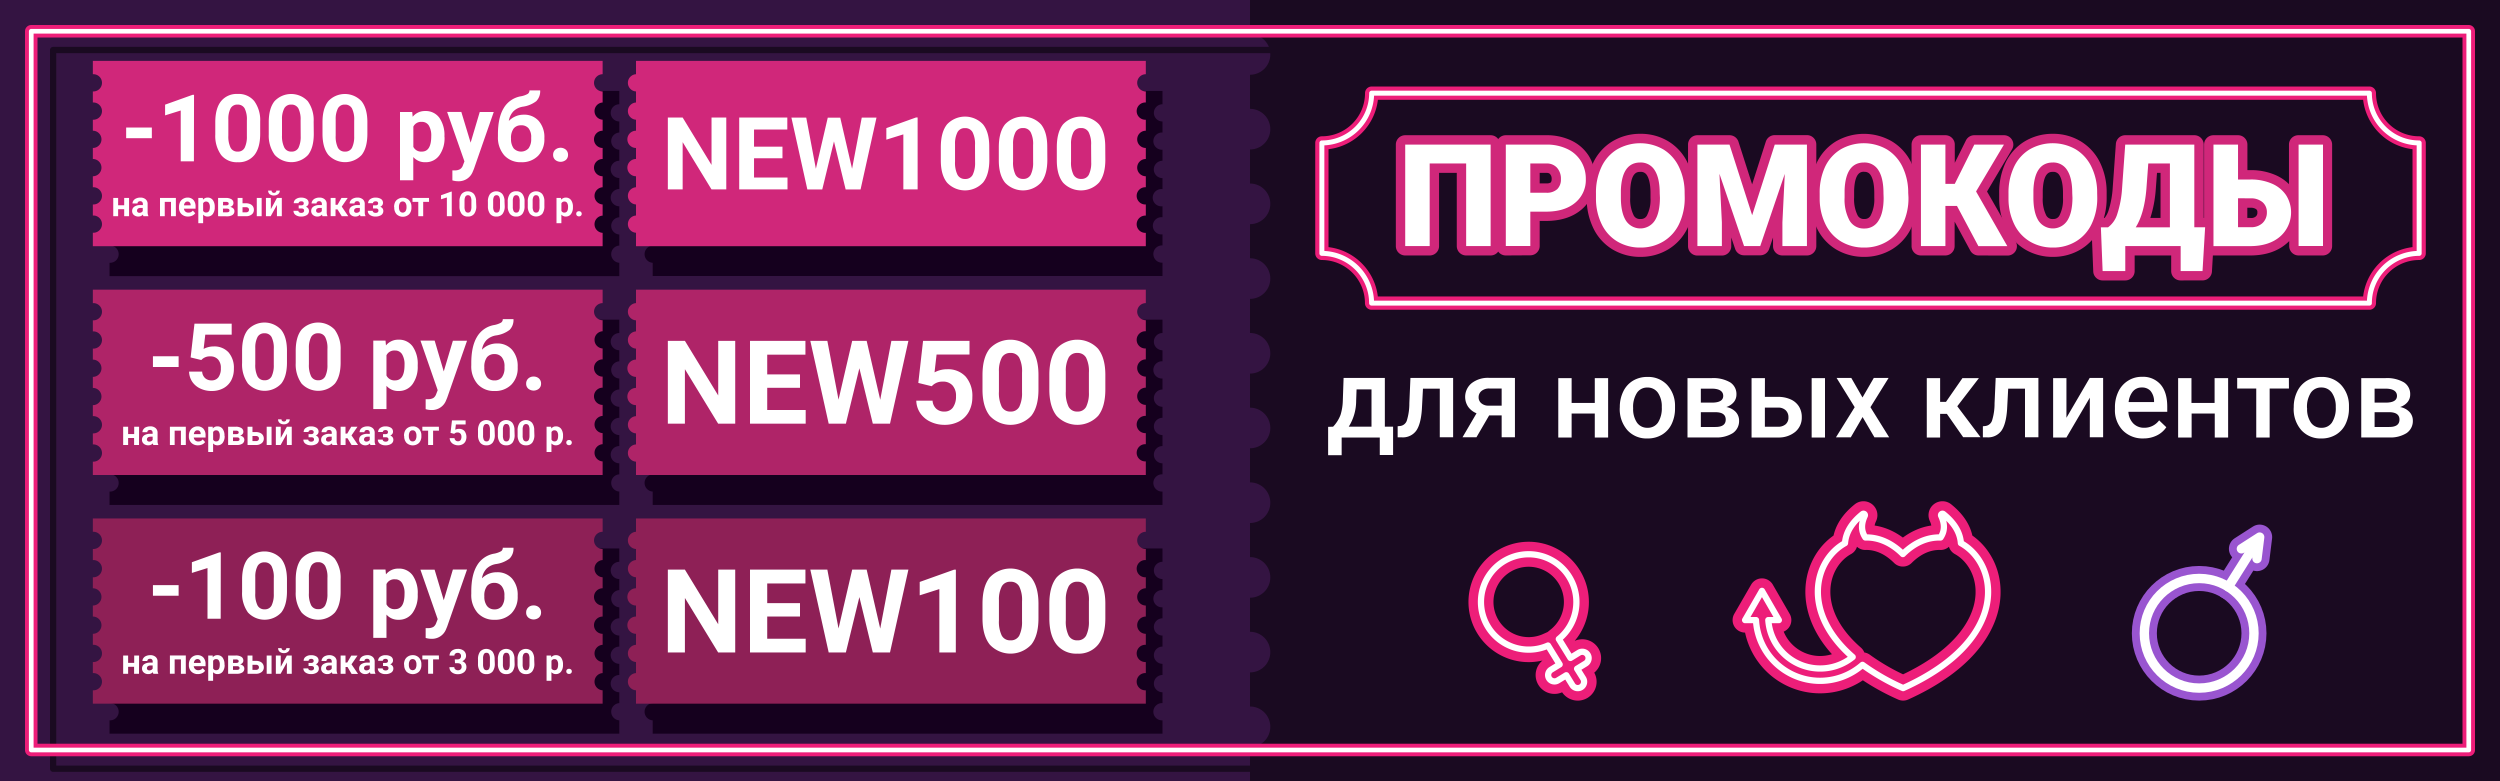 <svg xmlns="http://www.w3.org/2000/svg" viewBox="0 0 800 250"><defs><style>.ba8a2055-780a-4ddb-b3e2-e138f87fb9cb{fill:#341442}.a7134797-40bf-4acf-a7b3-a6b94c66683b,.e7f8e771-f1a0-46dc-9e7d-a49dc2773454,.f24f324a-b9b6-44a4-8bcc-5f5cabbc4be5,.f6954a50-8234-46d4-a319-a942d81ef10a{fill:none}.e7f8e771-f1a0-46dc-9e7d-a49dc2773454,.f24f324a-b9b6-44a4-8bcc-5f5cabbc4be5,.f6954a50-8234-46d4-a319-a942d81ef10a{stroke-linecap:round;stroke-linejoin:round}.e7f8e771-f1a0-46dc-9e7d-a49dc2773454{stroke-width:2px}.abc3ca84-90fc-4bff-8cf0-5b4fc7dd3fd1{fill:#15001e}.a347651f-2d61-4e47-b3ac-7490943b50db{fill:#d0277a}.a6aefe29-5ceb-4f6d-9f92-958633c634c6{fill:#fff}.f71a7d7e-0b3d-4798-89f7-18bb27583925{fill:#af2468}.bf5cdd77-d3d5-4232-bc0c-4d2e101b16f9{fill:#8e2056}.a7134797-40bf-4acf-a7b3-a6b94c66683b{stroke:red;stroke-width:.59px;stroke-miterlimit:10}.e7f8e771-f1a0-46dc-9e7d-a49dc2773454,.f24f324a-b9b6-44a4-8bcc-5f5cabbc4be5{stroke:#fff}.f6954a50-8234-46d4-a319-a942d81ef10a{stroke-width:8px;stroke:#9955d0}.f24f324a-b9b6-44a4-8bcc-5f5cabbc4be5{stroke-width:3px}</style></defs><g id="fab5189a-71da-4f02-9198-f8313818b9e7" data-name="Слой 1"><path style="fill:#1a0a21" d="M0 0h800v250H0z"/><path class="ba8a2055-780a-4ddb-b3e2-e138f87fb9cb" d="M0 0h400v250H0z"/><circle class="ba8a2055-780a-4ddb-b3e2-e138f87fb9cb" cx="400" cy="17.42" r="6.5"/><circle class="ba8a2055-780a-4ddb-b3e2-e138f87fb9cb" cx="400" cy="41.33" r="6.5"/><circle class="ba8a2055-780a-4ddb-b3e2-e138f87fb9cb" cx="400" cy="65.23" r="6.5"/><circle class="ba8a2055-780a-4ddb-b3e2-e138f87fb9cb" cx="400" cy="89.14" r="6.5"/><circle class="ba8a2055-780a-4ddb-b3e2-e138f87fb9cb" cx="400" cy="113.05" r="6.5"/><circle class="ba8a2055-780a-4ddb-b3e2-e138f87fb9cb" cx="400" cy="136.95" r="6.5"/><circle class="ba8a2055-780a-4ddb-b3e2-e138f87fb9cb" cx="400" cy="160.86" r="6.5"/><circle class="ba8a2055-780a-4ddb-b3e2-e138f87fb9cb" cx="400" cy="184.77" r="6.5"/><circle class="ba8a2055-780a-4ddb-b3e2-e138f87fb9cb" cx="400" cy="208.67" r="6.5"/><circle class="ba8a2055-780a-4ddb-b3e2-e138f87fb9cb" cx="400" cy="232.58" r="6.5"/><path style="stroke-width:2px;stroke-linejoin:round;stroke-linecap:round;stroke:#1a0a21;fill:none" d="M17 16h780v230H17z"/><path class="abc3ca84-90fc-4bff-8cf0-5b4fc7dd3fd1" d="M195.43 36.12a2.75 2.75 0 0 0 2.75 2.75v3.54a2.76 2.76 0 0 0 0 5.51v3.52a2.76 2.76 0 0 0 0 5.52v3.53a2.76 2.76 0 0 0 0 5.52v3.52a2.76 2.76 0 0 0 0 5.51v3.54a2.76 2.76 0 0 0 0 5.51v4.27H35.05v-4.27a2.76 2.76 0 1 0 0-5.51V75a2.76 2.76 0 1 0 0-5.51V66a2.76 2.76 0 1 0 0-5.52V57a2.76 2.76 0 1 0 0-5.52v-3.56a2.76 2.76 0 1 0 0-5.51v-3.54a2.76 2.76 0 1 0 0-5.51v-4.27h163.13v4.27a2.76 2.76 0 0 0-2.75 2.76zM369.24 36.12a2.75 2.75 0 0 0 2.76 2.75v3.54a2.76 2.76 0 1 0 0 5.51v3.52a2.76 2.76 0 1 0 0 5.56v3.53a2.76 2.76 0 1 0 0 5.47v3.52a2.76 2.76 0 1 0 0 5.48v3.54a2.76 2.76 0 1 0 0 5.51v4.27H208.86v-4.23a2.76 2.76 0 0 1 0-5.51V75a2.76 2.76 0 0 1 0-5.51V66a2.76 2.76 0 0 1 0-5.52V57a2.76 2.76 0 0 1 0-5.52v-3.56a2.76 2.76 0 0 1 0-5.51v-3.54a2.76 2.76 0 0 1 0-5.51v-4.27H372v4.27a2.76 2.76 0 0 0-2.76 2.76zM208.86 88.38v-.02"/><path class="a347651f-2d61-4e47-b3ac-7490943b50db" d="M190.09 26.51a2.75 2.75 0 0 0 2.75 2.75v3.54a2.76 2.76 0 0 0 0 5.51v3.52a2.76 2.76 0 0 0 0 5.52v3.53a2.76 2.76 0 0 0 0 5.52v3.52a2.76 2.76 0 0 0 0 5.51V69a2.76 2.76 0 0 0 0 5.51v4.27H29.71v-4.3a2.76 2.76 0 1 0 0-5.51v-3.54a2.76 2.76 0 1 0 0-5.51V56.4a2.76 2.76 0 1 0 0-5.52v-3.53a2.76 2.76 0 1 0 0-5.52v-3.52a2.76 2.76 0 1 0 0-5.51v-3.54a2.76 2.76 0 1 0 0-5.51v-4.27h163.13v4.27a2.76 2.76 0 0 0-2.75 2.76zM363.9 26.51a2.75 2.75 0 0 0 2.76 2.75v3.54a2.76 2.76 0 1 0 0 5.51v3.52a2.76 2.76 0 1 0 0 5.52v3.53a2.76 2.76 0 1 0 0 5.52v3.52a2.76 2.76 0 1 0 0 5.51V69a2.76 2.76 0 1 0 0 5.51v4.27H203.52v-4.3a2.76 2.76 0 0 1 0-5.51v-3.54a2.76 2.76 0 0 1 0-5.51V56.4a2.76 2.76 0 0 1 0-5.52v-3.53a2.76 2.76 0 0 1 0-5.52v-3.52a2.76 2.76 0 0 1 0-5.51v-3.54a2.76 2.76 0 0 1 0-5.51v-4.27h163.14v4.27a2.76 2.76 0 0 0-2.76 2.76z"/><path class="a6aefe29-5ceb-4f6d-9f92-958633c634c6" d="M48.59 44.22h-8.22v-3.4h8.22zM62.05 51.62h-4.22V35.36l-5 1.56v-3.43l8.8-3.15h.46zM83.26 42.83q0 4.41-1.83 6.75a6.38 6.38 0 0 1-5.34 2.33 6.39 6.39 0 0 1-5.31-2.29 10.44 10.44 0 0 1-1.89-6.57v-3.91q0-4.45 1.85-6.76a6.4 6.4 0 0 1 5.32-2.31 6.39 6.39 0 0 1 5.31 2.29 10.39 10.39 0 0 1 1.89 6.56zM79 38.53a7.8 7.8 0 0 0-.72-3.85 2.47 2.47 0 0 0-2.26-1.21 2.42 2.42 0 0 0-2.2 1.15 7.34 7.34 0 0 0-.75 3.59v5.17a8.22 8.22 0 0 0 .71 3.87 2.41 2.41 0 0 0 2.27 1.26 2.35 2.35 0 0 0 2.23-1.21 8 8 0 0 0 .72-3.71zM100.41 42.83q0 4.41-1.83 6.75a7.29 7.29 0 0 1-10.65 0A10.44 10.44 0 0 1 86 43.05v-3.91q0-4.45 1.85-6.76a7.3 7.3 0 0 1 10.64 0 10.45 10.45 0 0 1 1.88 6.56zm-4.22-4.3a7.8 7.8 0 0 0-.72-3.85 2.46 2.46 0 0 0-2.26-1.21A2.4 2.4 0 0 0 91 34.62a7.21 7.21 0 0 0-.76 3.59v5.17a8.22 8.22 0 0 0 .76 3.87 2.41 2.41 0 0 0 2.27 1.26 2.38 2.38 0 0 0 2.24-1.21 8.1 8.1 0 0 0 .71-3.71zM117.56 42.83q0 4.41-1.82 6.75a7.3 7.3 0 0 1-10.66 0c-1.23-1.53-1.85-3.72-1.88-6.57v-3.87q0-4.45 1.84-6.76a7.3 7.3 0 0 1 10.64 0c1.23 1.52 1.85 3.71 1.88 6.56zm-4.22-4.3a7.8 7.8 0 0 0-.72-3.85 2.44 2.44 0 0 0-2.25-1.21 2.4 2.4 0 0 0-2.2 1.15 7.34 7.34 0 0 0-.75 3.59v5.17a8.24 8.24 0 0 0 .7 3.87 2.42 2.42 0 0 0 2.27 1.26 2.37 2.37 0 0 0 2.24-1.21 8 8 0 0 0 .71-3.71zM142.25 43.87a9.42 9.42 0 0 1-1.66 5.84 5.3 5.3 0 0 1-4.47 2.2 4.91 4.91 0 0 1-3.87-1.66v7.44H128V35.83h3.91l.15 1.54a5 5 0 0 1 4-1.84 5.36 5.36 0 0 1 4.54 2.16 9.74 9.74 0 0 1 1.62 6zm-4.25-.31a6.22 6.22 0 0 0-.78-3.4A2.54 2.54 0 0 0 135 39a2.76 2.76 0 0 0-2.73 1.52V47a2.8 2.8 0 0 0 2.73 1.51q3 0 3-4.95zM150.6 45.65l2.92-9.82H158l-6.35 18.24-.35.83a4.8 4.8 0 0 1-4.67 3.1 6.48 6.48 0 0 1-1.87-.28v-3.2h.64a3.39 3.39 0 0 0 1.79-.37 2.31 2.31 0 0 0 .93-1.21l.5-1.3-5.54-15.83h4.54zM167.55 36.7a6.16 6.16 0 0 1 4.84 2 7.85 7.85 0 0 1 1.81 5.47v.2a7.5 7.5 0 0 1-2 5.48 7.24 7.24 0 0 1-5.42 2.06 7 7 0 0 1-5.44-2.23 8.69 8.69 0 0 1-2-6.05V43q0-5.33 1.81-8.34a7.9 7.9 0 0 1 5.33-3.81 7.19 7.19 0 0 0 2.41-.81 1.3 1.3 0 0 0 .54-1.11h3.42a4.51 4.51 0 0 1-1.24 3.44 9.14 9.14 0 0 1-4.38 1.78 5.62 5.62 0 0 0-2.95 1.48 5.78 5.78 0 0 0-1.46 3.08 6.58 6.58 0 0 1 4.73-2.01zm-.81 3.4a2.92 2.92 0 0 0-2.35 1 5.05 5.05 0 0 0-.86 3.28 5 5 0 0 0 .83 3.08 3.25 3.25 0 0 0 4.78 0 4.91 4.91 0 0 0 .84-3.06v-.35a4.48 4.48 0 0 0-.85-3 2.94 2.94 0 0 0-2.39-.95zM177 49.55a2.11 2.11 0 0 1 .68-1.64 2.62 2.62 0 0 1 3.41 0 2.15 2.15 0 0 1 .68 1.64 2.08 2.08 0 0 1-.67 1.61 2.68 2.68 0 0 1-3.43 0 2.08 2.08 0 0 1-.67-1.61zM41.3 69.19h-1.56v-2.25H37.8v2.25h-1.56v-5.85h1.56v2.35h1.94v-2.35h1.56zM45.9 69.19a2.08 2.08 0 0 1-.16-.53 1.89 1.89 0 0 1-1.47.63 2.11 2.11 0 0 1-1.43-.49 1.62 1.62 0 0 1-.56-1.26 1.64 1.64 0 0 1 .72-1.42 3.38 3.38 0 0 1 2-.5h.72v-.34a1 1 0 0 0-.21-.65.83.83 0 0 0-.66-.24.88.88 0 0 0-.61.19.64.64 0 0 0-.23.52h-1.6a1.56 1.56 0 0 1 .31-.94 2.06 2.06 0 0 1 .89-.68 3.13 3.13 0 0 1 1.29-.25 2.49 2.49 0 0 1 1.71.55 1.9 1.9 0 0 1 .63 1.52v2.54a2.85 2.85 0 0 0 .24 1.25v.1zm-1.29-1.09a1.4 1.4 0 0 0 .64-.15 1.09 1.09 0 0 0 .43-.42v-1h-.59c-.78 0-1.19.27-1.24.81v.09a.61.61 0 0 0 .21.48.76.76 0 0 0 .55.19zM56.28 69.19h-1.56V64.6h-2v4.59H51.2v-5.85h5.08zM60.17 69.29a2.9 2.9 0 0 1-2.1-.78 2.81 2.81 0 0 1-.8-2.11v-.15a3.48 3.48 0 0 1 .34-1.57 2.44 2.44 0 0 1 1-1.07 2.72 2.72 0 0 1 1.39-.38 2.45 2.45 0 0 1 1.89.76 3.06 3.06 0 0 1 .69 2.14v.64h-3.73a1.47 1.47 0 0 0 .45.92 1.41 1.41 0 0 0 1 .35 1.68 1.68 0 0 0 1.41-.66l.77.86a2.47 2.47 0 0 1-1 .78 3.18 3.18 0 0 1-1.31.27zm-.17-4.8a1 1 0 0 0-.76.32 1.7 1.7 0 0 0-.37.9H61v-.13a1.18 1.18 0 0 0-.29-.8 1 1 0 0 0-.71-.29zM68.72 66.32a3.48 3.48 0 0 1-.62 2.16 2 2 0 0 1-1.65.81 1.81 1.81 0 0 1-1.45-.61v2.75h-1.54v-8.09h1.44l.06.57a1.85 1.85 0 0 1 1.48-.68 2 2 0 0 1 1.68.8 3.62 3.62 0 0 1 .6 2.21zm-1.56-.12a2.29 2.29 0 0 0-.29-1.2 1 1 0 0 0-.87-.5 1 1 0 0 0-1 .56v2.4a1 1 0 0 0 1 .54c.78 0 1.16-.58 1.16-1.8zM69.79 69.19v-5.85h2.44a3.35 3.35 0 0 1 1.83.42A1.38 1.38 0 0 1 74.7 65a1.12 1.12 0 0 1-.27.73 1.69 1.69 0 0 1-.78.49 1.84 1.84 0 0 1 1 .47 1.15 1.15 0 0 1 .36.86 1.42 1.42 0 0 1-.61 1.24 3.14 3.14 0 0 1-1.78.43zm1.56-3.48h1c.55 0 .83-.18.83-.52a.49.49 0 0 0-.23-.46 1.37 1.37 0 0 0-.68-.13h-.88zm0 1.05v1.18h1.26c.55 0 .82-.19.82-.58s-.26-.59-.79-.6zM77.61 65.05h1.12a3.22 3.22 0 0 1 1.33.26 2 2 0 0 1 .88.72 2 2 0 0 1 .3 1.1 1.81 1.81 0 0 1-.68 1.49 2.83 2.83 0 0 1-1.86.57h-2.65v-5.85h1.56zm0 1.26v1.63h1.11a1 1 0 0 0 .71-.22.72.72 0 0 0 .25-.58.75.75 0 0 0-.24-.6 1 1 0 0 0-.72-.23zm6.12 2.88h-1.56v-5.85h1.56zM88.62 63.34h1.56v5.85h-1.56v-3.61l-2 3.61H85.1v-5.85h1.57v3.6zm.92-2.34a1.45 1.45 0 0 1-.54 1.13 2.33 2.33 0 0 1-2.71 0A1.46 1.46 0 0 1 85.8 61h1.11a.69.69 0 0 0 .2.52.78.78 0 0 0 .56.19.74.74 0 0 0 .55-.19.65.65 0 0 0 .2-.52zM97.2 65.06a.59.59 0 0 0-.2-.47.85.85 0 0 0-.58-.17 1.08 1.08 0 0 0-.62.16.5.5 0 0 0-.24.45H94a1.54 1.54 0 0 1 .66-1.29 2.66 2.66 0 0 1 1.68-.5 3.17 3.17 0 0 1 1.78.44 1.45 1.45 0 0 1 .64 1.26 1.26 1.26 0 0 1-.23.72 1.74 1.74 0 0 1-.66.52 1.33 1.33 0 0 1 1 1.35 1.49 1.49 0 0 1-.68 1.29 3.24 3.24 0 0 1-1.84.47 2.92 2.92 0 0 1-1.75-.49 1.56 1.56 0 0 1-.68-1.34h1.56a.56.56 0 0 0 .26.48 1.22 1.22 0 0 0 .69.18 1 1 0 0 0 .65-.19.62.62 0 0 0 .23-.51.63.63 0 0 0-.22-.55 1.11 1.11 0 0 0-.66-.16h-.85v-1h.9c.52-.03.72-.24.72-.65zM103.2 69.19a1.76 1.76 0 0 1-.15-.53 1.9 1.9 0 0 1-1.48.63 2.06 2.06 0 0 1-1.42-.49 1.6 1.6 0 0 1-.57-1.26 1.64 1.64 0 0 1 .69-1.42 3.38 3.38 0 0 1 2-.5h.73v-.34a1 1 0 0 0-.21-.65.81.81 0 0 0-.65-.24.9.9 0 0 0-.62.19.64.64 0 0 0-.23.52h-1.58a1.57 1.57 0 0 1 .32-.94 2 2 0 0 1 .88-.68 3.13 3.13 0 0 1 1.29-.25 2.49 2.49 0 0 1 1.71.55 1.87 1.87 0 0 1 .64 1.52v2.54a2.73 2.73 0 0 0 .23 1.25v.1zm-1.29-1.09a1.4 1.4 0 0 0 .64-.15 1 1 0 0 0 .43-.42v-1h-.58c-.78 0-1.2.27-1.25.81v.09a.61.61 0 0 0 .21.48.78.78 0 0 0 .55.19zM108 67h-.63v2.16h-1.56v-5.82h1.56v2.2h.63l1.27-2.2h2l-1.91 2.78 2.09 3.07h-2.08zM115.37 69.19a1.75 1.75 0 0 1-.16-.53 1.89 1.89 0 0 1-1.47.63 2.09 2.09 0 0 1-1.43-.49 1.62 1.62 0 0 1-.56-1.26 1.64 1.64 0 0 1 .69-1.42 3.38 3.38 0 0 1 2-.5h.72v-.34a1 1 0 0 0-.21-.65.83.83 0 0 0-.66-.24.92.92 0 0 0-.62.19.63.63 0 0 0-.22.52h-1.56a1.56 1.56 0 0 1 .31-.94 2.06 2.06 0 0 1 .89-.68 3.11 3.11 0 0 1 1.28-.25 2.54 2.54 0 0 1 1.72.55 1.9 1.9 0 0 1 .63 1.52v2.54a2.86 2.86 0 0 0 .23 1.25v.1zm-1.29-1.09a1.33 1.33 0 0 0 .63-.15 1.05 1.05 0 0 0 .44-.42v-1h-.59c-.78 0-1.19.27-1.25.81v.09a.64.64 0 0 0 .2.48.8.8 0 0 0 .57.19zM121 65.06a.59.59 0 0 0-.2-.47.85.85 0 0 0-.58-.17 1.08 1.08 0 0 0-.62.16.5.5 0 0 0-.24.45h-1.56a1.54 1.54 0 0 1 .66-1.29 2.66 2.66 0 0 1 1.68-.5 3.17 3.17 0 0 1 1.78.44 1.45 1.45 0 0 1 .64 1.26 1.26 1.26 0 0 1-.23.72 1.7 1.7 0 0 1-.67.52 1.33 1.33 0 0 1 1 1.35 1.51 1.51 0 0 1-.68 1.29 3.26 3.26 0 0 1-1.84.47 2.92 2.92 0 0 1-1.75-.49 1.57 1.57 0 0 1-.69-1.34h1.57a.54.54 0 0 0 .26.48 1.22 1.22 0 0 0 .69.18 1 1 0 0 0 .65-.19.65.65 0 0 0 .23-.51.63.63 0 0 0-.22-.55 1.11 1.11 0 0 0-.66-.16h-.85v-1h.9c.47-.03.73-.24.73-.65zM126.11 66.21a3.5 3.5 0 0 1 .33-1.55 2.41 2.41 0 0 1 1-1 2.76 2.76 0 0 1 1.46-.38 2.63 2.63 0 0 1 1.93.73 2.9 2.9 0 0 1 .83 2v.4a3.05 3.05 0 0 1-.75 2.16 2.91 2.91 0 0 1-4 0 3.11 3.11 0 0 1-.75-2.2zm1.56.11a2.15 2.15 0 0 0 .31 1.27 1.11 1.11 0 0 0 1.78 0 2.32 2.32 0 0 0 .32-1.39 2.11 2.11 0 0 0-.32-1.27 1 1 0 0 0-.89-.45 1 1 0 0 0-.89.45 2.43 2.43 0 0 0-.31 1.39zM137.29 64.6h-1.87v4.59h-1.57V64.6H132v-1.26h5.28zM144.56 69.19H143v-6l-1.87.58v-1.29l3.26-1.17h.17zM152.41 65.93a4 4 0 0 1-.68 2.5 2.34 2.34 0 0 1-2 .86 2.38 2.38 0 0 1-2-.84 3.9 3.9 0 0 1-.7-2.43v-1.45a3.9 3.9 0 0 1 .69-2.5 2.69 2.69 0 0 1 3.93 0 3.86 3.86 0 0 1 .7 2.43zm-1.56-1.59a2.82 2.82 0 0 0-.27-1.42.91.91 0 0 0-.84-.45.89.89 0 0 0-.81.43 2.7 2.7 0 0 0-.28 1.32v1.92a2.94 2.94 0 0 0 .27 1.43.89.89 0 0 0 .84.47.87.87 0 0 0 .82-.45 3 3 0 0 0 .27-1.38zM161.51 65.93a4 4 0 0 1-.68 2.5 2.33 2.33 0 0 1-2 .86 2.38 2.38 0 0 1-2-.84 4 4 0 0 1-.7-2.43v-1.45a3.9 3.9 0 0 1 .69-2.5 2.69 2.69 0 0 1 3.93 0 3.8 3.8 0 0 1 .7 2.43zM160 64.34a2.82 2.82 0 0 0-.27-1.42.9.9 0 0 0-.83-.45.89.89 0 0 0-.82.43 2.72 2.72 0 0 0-.27 1.32v1.92a3 3 0 0 0 .26 1.43.89.89 0 0 0 .84.47.87.87 0 0 0 .82-.45 3 3 0 0 0 .27-1.38zM167.86 65.93a4 4 0 0 1-.68 2.5 2.35 2.35 0 0 1-2 .86 2.38 2.38 0 0 1-2-.84 3.84 3.84 0 0 1-.7-2.43v-1.45a4 4 0 0 1 .68-2.5 2.39 2.39 0 0 1 2-.86 2.36 2.36 0 0 1 2 .85 3.86 3.86 0 0 1 .7 2.43zm-1.56-1.59a2.82 2.82 0 0 0-.27-1.42.91.91 0 0 0-.84-.45.89.89 0 0 0-.81.43 2.7 2.7 0 0 0-.28 1.32v1.92a3.08 3.08 0 0 0 .26 1.43.91.91 0 0 0 .84.47.87.87 0 0 0 .83-.45 3 3 0 0 0 .27-1.38zM174.2 65.93a4 4 0 0 1-.67 2.5 2.71 2.71 0 0 1-3.94 0 3.84 3.84 0 0 1-.7-2.43v-1.43a4 4 0 0 1 .68-2.5 2.7 2.7 0 0 1 3.94 0 3.86 3.86 0 0 1 .69 2.43zm-1.56-1.59a3 3 0 0 0-.26-1.42.91.91 0 0 0-.84-.45.87.87 0 0 0-.81.43 2.59 2.59 0 0 0-.28 1.32v1.92a3.08 3.08 0 0 0 .26 1.43.91.91 0 0 0 .84.47.88.88 0 0 0 .83-.45 2.88 2.88 0 0 0 .26-1.38zM183.34 66.32a3.55 3.55 0 0 1-.61 2.16 2 2 0 0 1-1.66.81 1.81 1.81 0 0 1-1.43-.61v2.75h-1.56v-8.09h1.44l.06.57a1.85 1.85 0 0 1 1.48-.68 2 2 0 0 1 1.68.8 3.62 3.62 0 0 1 .6 2.21zm-1.56-.12a2.29 2.29 0 0 0-.29-1.25.93.93 0 0 0-.84-.45 1 1 0 0 0-1 .56v2.4a1 1 0 0 0 1 .58c.75-.04 1.13-.62 1.13-1.84zM184.39 68.42a.79.79 0 0 1 .25-.61 1 1 0 0 1 1.26 0 .86.86 0 0 1 0 1.21 1 1 0 0 1-1.26 0 .79.79 0 0 1-.25-.6zM232.41 60.61h-4.73l-9.23-15.13v15.13h-4.74v-23h4.74l9.24 15.17V37.61h4.72zM250.39 50.65h-9.1v6.16H252v3.8h-15.45v-23h15.39v3.84h-10.65v5.48h9.1zM272.66 54l3.1-16.37h4.72l-5.1 23h-4.77l-3.74-15.38-3.75 15.38h-4.77l-5.1-23H258L261.08 54l3.8-16.34h4zM293.64 60.61h-4.57V43l-5.44 1.69V41l9.52-3.42h.49zM316.59 51.1q0 4.78-2 7.3a7.89 7.89 0 0 1-11.53.05q-2-2.48-2-7.11v-4.23c0-3.21.66-5.65 2-7.32a7.91 7.91 0 0 1 11.5 0q2 2.48 2 7.1zM312 46.45a8.32 8.32 0 0 0-.79-4.17A2.63 2.63 0 0 0 308.8 41a2.58 2.58 0 0 0-2.37 1.24 7.86 7.86 0 0 0-.82 3.88v5.6a8.82 8.82 0 0 0 .77 4.18 2.61 2.61 0 0 0 2.46 1.37 2.56 2.56 0 0 0 2.41-1.31 8.71 8.71 0 0 0 .78-4zM335.15 51.1q0 4.78-2 7.3a7.89 7.89 0 0 1-11.53.05q-2-2.48-2-7.11v-4.23c0-3.21.66-5.65 2-7.32a7.91 7.91 0 0 1 11.5 0q2 2.48 2 7.1zm-4.56-4.65a8.32 8.32 0 0 0-.79-4.17 2.63 2.63 0 0 0-2.44-1.3 2.58 2.58 0 0 0-2.36 1.24 8 8 0 0 0-.82 3.88v5.6a8.82 8.82 0 0 0 .77 4.18 2.61 2.61 0 0 0 2.46 1.37 2.56 2.56 0 0 0 2.41-1.31 8.58 8.58 0 0 0 .78-4zM353.71 51.1q0 4.78-2 7.3a7.89 7.89 0 0 1-11.53.05q-2-2.48-2-7.11v-4.23c0-3.21.66-5.65 2-7.32a7.91 7.91 0 0 1 11.5 0q2 2.48 2 7.1zm-4.56-4.65a8.32 8.32 0 0 0-.79-4.17 2.63 2.63 0 0 0-2.44-1.3 2.58 2.58 0 0 0-2.37 1.24 8 8 0 0 0-.82 3.88v5.6a8.82 8.82 0 0 0 .77 4.18 2.61 2.61 0 0 0 2.5 1.37 2.56 2.56 0 0 0 2.41-1.31 8.58 8.58 0 0 0 .78-4z"/><path class="abc3ca84-90fc-4bff-8cf0-5b4fc7dd3fd1" d="M195.43 109.33a2.75 2.75 0 0 0 2.75 2.75v3.54a2.76 2.76 0 0 0 0 5.51v3.52a2.76 2.76 0 0 0 0 5.52v3.53a2.76 2.76 0 0 0 0 5.52v3.52a2.76 2.76 0 0 0 0 5.52v3.53a2.76 2.76 0 0 0 0 5.51v4.27H35.05v-4.27a2.76 2.76 0 1 0 0-5.51v-3.53a2.76 2.76 0 1 0 0-5.52v-3.52a2.76 2.76 0 1 0 0-5.52v-3.53a2.76 2.76 0 1 0 0-5.52v-3.52a2.76 2.76 0 1 0 0-5.51v-3.54a2.76 2.76 0 1 0 0-5.51v-4.27h163.13v4.27a2.76 2.76 0 0 0-2.75 2.76zM369.24 109.33a2.75 2.75 0 0 0 2.76 2.75v3.54a2.76 2.76 0 1 0 0 5.51v3.52a2.76 2.76 0 1 0 0 5.52v3.53a2.76 2.76 0 1 0 0 5.52v3.52a2.76 2.76 0 0 0 0 5.52v3.53a2.76 2.76 0 1 0 0 5.51v4.27H208.86v-4.27a2.76 2.76 0 0 1 0-5.51v-3.53a2.76 2.76 0 0 1 0-5.52v-3.52a2.76 2.76 0 0 1 0-5.52v-3.53a2.76 2.76 0 0 1 0-5.52v-3.52a2.76 2.76 0 0 1 0-5.51v-3.54a2.76 2.76 0 0 1 0-5.51v-4.27H372v4.27a2.76 2.76 0 0 0-2.76 2.76zM208.86 161.59v-.02"/><path class="f71a7d7e-0b3d-4798-89f7-18bb27583925" d="M190.09 99.72a2.75 2.75 0 0 0 2.75 2.75V106a2.76 2.76 0 0 0 0 5.51V115a2.76 2.76 0 0 0 0 5.52v3.53a2.76 2.76 0 0 0 0 5.52v3.52a2.76 2.76 0 0 0 0 5.51v3.54a2.76 2.76 0 0 0 0 5.51V152H29.71v-4.27a2.76 2.76 0 1 0 0-5.51v-3.54a2.76 2.76 0 1 0 0-5.51v-3.52a2.76 2.76 0 1 0 0-5.52v-3.53a2.76 2.76 0 1 0 0-5.52v-3.52a2.76 2.76 0 1 0 0-5.51v-3.54a2.76 2.76 0 1 0 0-5.51v-4.31h163.13V97a2.76 2.76 0 0 0-2.75 2.72zM363.9 99.72a2.75 2.75 0 0 0 2.76 2.75V106a2.76 2.76 0 1 0 0 5.51V115a2.76 2.76 0 1 0 0 5.52v3.53a2.76 2.76 0 1 0 0 5.52v3.52a2.76 2.76 0 1 0 0 5.51v3.54a2.76 2.76 0 1 0 0 5.51V152H203.52v-4.27a2.76 2.76 0 0 1 0-5.51v-3.54a2.76 2.76 0 0 1 0-5.51v-3.52a2.76 2.76 0 0 1 0-5.52v-3.53a2.76 2.76 0 0 1 0-5.52v-3.52a2.76 2.76 0 0 1 0-5.51v-3.54a2.76 2.76 0 0 1 0-5.51v-4.31h163.14V97a2.76 2.76 0 0 0-2.76 2.72z"/><path class="a6aefe29-5ceb-4f6d-9f92-958633c634c6" d="M57.16 117.43h-8.22V114h8.22zM61 114.38l1.23-10.8h11.91v3.51h-8.45l-.53 4.57a6.78 6.78 0 0 1 3.2-.8 6.15 6.15 0 0 1 4.76 1.88 7.53 7.53 0 0 1 1.72 5.26 7.7 7.7 0 0 1-.84 3.7 6.11 6.11 0 0 1-2.49 2.52 7.73 7.73 0 0 1-3.82.9 8.26 8.26 0 0 1-3.58-.78 6.24 6.24 0 0 1-2.6-2.2 6 6 0 0 1-1-3.22h4.18a3.07 3.07 0 0 0 .92 2.06 2.91 2.91 0 0 0 2.08.74 2.59 2.59 0 0 0 2.21-1 4.78 4.78 0 0 0 .77-2.91 3.89 3.89 0 0 0-.89-2.77 3.23 3.23 0 0 0-2.52-1 3.67 3.67 0 0 0-2.44.79l-.41.38zM91.83 116c0 2.94-.6 5.19-1.82 6.75a7.3 7.3 0 0 1-10.66 0 10.51 10.51 0 0 1-1.88-6.57v-3.91c0-3 .61-5.22 1.85-6.76a7.29 7.29 0 0 1 10.63 0c1.23 1.52 1.85 3.71 1.88 6.56zm-4.22-4.3a7.8 7.8 0 0 0-.72-3.85 2.44 2.44 0 0 0-2.25-1.2 2.4 2.4 0 0 0-2.2 1.14 7.34 7.34 0 0 0-.75 3.59v5.17a8.1 8.1 0 0 0 .71 3.87 2.4 2.4 0 0 0 2.27 1.26 2.36 2.36 0 0 0 2.23-1.21 8 8 0 0 0 .71-3.71zM109 116q0 4.41-1.83 6.75a7.3 7.3 0 0 1-10.66 0 10.51 10.51 0 0 1-1.88-6.57v-3.91q0-4.45 1.85-6.76a7.29 7.29 0 0 1 10.63 0 10.39 10.39 0 0 1 1.89 6.56zm-4.22-4.3a7.68 7.68 0 0 0-.73-3.85 2.44 2.44 0 0 0-2.25-1.2 2.41 2.41 0 0 0-2.2 1.14 7.34 7.34 0 0 0-.75 3.59v5.17a8.22 8.22 0 0 0 .71 3.87 2.41 2.41 0 0 0 2.27 1.26 2.36 2.36 0 0 0 2.23-1.21 8 8 0 0 0 .72-3.71zM133.67 117.08a9.47 9.47 0 0 1-1.66 5.85 5.3 5.3 0 0 1-4.47 2.19 4.91 4.91 0 0 1-3.87-1.66v7.44h-4.22V109h3.92l.14 1.54a5 5 0 0 1 4-1.84 5.34 5.34 0 0 1 4.54 2.16 9.74 9.74 0 0 1 1.62 6zm-4.22-.31a6.22 6.22 0 0 0-.78-3.4 2.54 2.54 0 0 0-2.27-1.2 2.77 2.77 0 0 0-2.73 1.52v6.47a2.82 2.82 0 0 0 2.76 1.56c2.02 0 3.02-1.65 3.02-4.95zM142 118.86l2.92-9.82h4.53l-6.35 18.24-.35.84a4.83 4.83 0 0 1-4.68 3.09 6.41 6.41 0 0 1-1.86-.28v-3.19h.64a3.53 3.53 0 0 0 1.79-.36 2.42 2.42 0 0 0 .92-1.22l.5-1.3-5.51-15.86h4.54zM159 109.91a6.19 6.19 0 0 1 4.85 2 7.9 7.9 0 0 1 1.81 5.47v.2a7.47 7.47 0 0 1-2 5.48 7.23 7.23 0 0 1-5.41 2.06 7 7 0 0 1-5.44-2.23 8.64 8.64 0 0 1-2-6v-.7q0-5.32 1.8-8.34a7.9 7.9 0 0 1 5.34-3.81 7.2 7.2 0 0 0 2.4-.81 1.3 1.3 0 0 0 .54-1.11h3.42a4.5 4.5 0 0 1-1.23 3.44 9.23 9.23 0 0 1-4.39 1.78 5.62 5.62 0 0 0-3 1.48 5.78 5.78 0 0 0-1.46 3.08 6.58 6.58 0 0 1 4.77-1.99zm-.8 3.4a2.93 2.93 0 0 0-2.36 1 5.06 5.06 0 0 0-.85 3.28 4.89 4.89 0 0 0 .83 3.08 2.9 2.9 0 0 0 2.41 1.06 2.85 2.85 0 0 0 2.36-1 4.83 4.83 0 0 0 .85-3.06v-.35a4.49 4.49 0 0 0-.86-3 2.93 2.93 0 0 0-2.41-1.01zM168.37 122.76a2.15 2.15 0 0 1 .68-1.64 2.39 2.39 0 0 1 1.7-.62 2.44 2.44 0 0 1 1.72.62 2.14 2.14 0 0 1 .67 1.64 2.08 2.08 0 0 1-.67 1.61 2.68 2.68 0 0 1-3.43 0 2.08 2.08 0 0 1-.67-1.61zM44.48 142.4h-1.57v-2.25H41v2.25h-1.59v-5.85H41v2.35h1.94v-2.35h1.57zM49.07 142.4a1.76 1.76 0 0 1-.15-.53 1.9 1.9 0 0 1-1.48.63A2.08 2.08 0 0 1 46 142a1.6 1.6 0 0 1-.57-1.26 1.64 1.64 0 0 1 .69-1.42 3.4 3.4 0 0 1 2-.5h.72v-.34a1 1 0 0 0-.21-.65.8.8 0 0 0-.65-.24.9.9 0 0 0-.62.19.65.65 0 0 0-.22.52h-1.56a1.57 1.57 0 0 1 .32-.94 2 2 0 0 1 .88-.68 3.3 3.3 0 0 1 1.29-.25 2.49 2.49 0 0 1 1.71.55 1.87 1.87 0 0 1 .64 1.52v2.54a2.73 2.73 0 0 0 .23 1.25v.1zm-1.29-1.09a1.37 1.37 0 0 0 .64-.15 1 1 0 0 0 .43-.42v-1h-.58c-.78 0-1.2.27-1.25.81v.09a.61.61 0 0 0 .2.48.78.78 0 0 0 .56.19zM59.46 142.4h-1.57v-4.59h-2v4.59h-1.52v-5.85h5.09zM63.34 142.5a2.86 2.86 0 0 1-2.09-.78 2.82 2.82 0 0 1-.81-2.11v-.15a3.48 3.48 0 0 1 .34-1.57 2.56 2.56 0 0 1 1-1.07 2.73 2.73 0 0 1 1.43-.38 2.41 2.41 0 0 1 1.88.76 3.06 3.06 0 0 1 .69 2.14v.66H62a1.43 1.43 0 0 0 .46.92 1.37 1.37 0 0 0 1 .35 1.68 1.68 0 0 0 1.41-.66l.77.86a2.44 2.44 0 0 1-1 .78 3.19 3.19 0 0 1-1.3.25zm-.18-4.8a1 1 0 0 0-.75.32 1.55 1.55 0 0 0-.37.9h2.17v-.13a1.17 1.17 0 0 0-.28-.8 1 1 0 0 0-.77-.29zM71.89 139.53a3.48 3.48 0 0 1-.61 2.16 2 2 0 0 1-1.66.81 1.81 1.81 0 0 1-1.43-.61v2.75h-1.56v-8.09h1.45v.57a1.85 1.85 0 0 1 1.48-.68 2 2 0 0 1 1.68.8 3.62 3.62 0 0 1 .6 2.21zm-1.56-.12a2.29 2.29 0 0 0-.29-1.25.93.93 0 0 0-.84-.45 1 1 0 0 0-1 .56v2.4a1 1 0 0 0 1 .58c.8 0 1.13-.62 1.13-1.84zM73 142.4v-5.85h2.4a3.3 3.3 0 0 1 1.83.42 1.36 1.36 0 0 1 .64 1.21 1.1 1.1 0 0 1-.27.73 1.59 1.59 0 0 1-.78.49 1.91 1.91 0 0 1 1 .47 1.15 1.15 0 0 1 .36.86 1.43 1.43 0 0 1-.62 1.24 3.11 3.11 0 0 1-1.78.43zm1.56-3.48h1c.55 0 .82-.18.82-.52a.51.51 0 0 0-.22-.46 1.38 1.38 0 0 0-.69-.13h-.88zm0 1.05v1.18h1.26c.55 0 .83-.19.83-.58s-.27-.59-.79-.6zM80.79 138.26h1.12a3.2 3.2 0 0 1 1.32.26 1.92 1.92 0 0 1 .88.72 2 2 0 0 1 .31 1.1 1.82 1.82 0 0 1-.69 1.49 2.79 2.79 0 0 1-1.86.57h-2.65v-5.85h1.57zm0 1.26v1.63h1.11a1 1 0 0 0 .71-.22.75.75 0 0 0 .25-.58.73.73 0 0 0-.25-.6 1 1 0 0 0-.71-.23zm6.11 2.88h-1.56v-5.85h1.56zM91.8 136.55h1.56v5.85H91.8v-3.61l-2 3.61h-1.53v-5.85h1.57v3.6zm.92-2.36a1.45 1.45 0 0 1-.52 1.15 2 2 0 0 1-1.35.44 2.05 2.05 0 0 1-1.36-.43 1.45 1.45 0 0 1-.51-1.16h1.1a.66.66 0 0 0 .21.52.91.91 0 0 0 1.11 0 .69.69 0 0 0 .2-.52zM100.38 138.27a.57.57 0 0 0-.21-.47.81.81 0 0 0-.57-.17 1.09 1.09 0 0 0-.63.16.5.5 0 0 0-.24.45h-1.56a1.54 1.54 0 0 1 .66-1.29 2.67 2.67 0 0 1 1.69-.5 3.13 3.13 0 0 1 1.77.44 1.45 1.45 0 0 1 .65 1.26 1.2 1.2 0 0 1-.24.72 1.74 1.74 0 0 1-.66.52 1.33 1.33 0 0 1 1 1.35 1.5 1.5 0 0 1-.69 1.29 3.22 3.22 0 0 1-1.83.47 2.9 2.9 0 0 1-1.75-.49 1.57 1.57 0 0 1-.69-1.34h1.56a.55.55 0 0 0 .27.48 1.18 1.18 0 0 0 .69.18 1 1 0 0 0 .65-.19.65.65 0 0 0 .23-.51.66.66 0 0 0-.22-.55 1.12 1.12 0 0 0-.67-.16h-.85v-1h.91c.48-.03.73-.24.73-.65zM106.38 142.4a1.51 1.51 0 0 1-.16-.53 1.9 1.9 0 0 1-1.48.63 2.08 2.08 0 0 1-1.42-.49 1.62 1.62 0 0 1-.56-1.26 1.64 1.64 0 0 1 .69-1.42 3.36 3.36 0 0 1 2-.5h.71v-.34a1 1 0 0 0-.2-.65.83.83 0 0 0-.66-.24.92.92 0 0 0-.62.19.65.65 0 0 0-.22.52h-1.56a1.56 1.56 0 0 1 .31-.94 2 2 0 0 1 .89-.68 3.28 3.28 0 0 1 1.28-.25 2.54 2.54 0 0 1 1.72.55 1.9 1.9 0 0 1 .63 1.52v2.54a2.73 2.73 0 0 0 .23 1.25v.1zm-1.3-1.09a1.34 1.34 0 0 0 .64-.15 1 1 0 0 0 .43-.42v-1h-.58c-.78 0-1.2.27-1.25.81v.09a.64.64 0 0 0 .2.48.79.79 0 0 0 .56.19zM111.21 140.24h-.63v2.16H109v-5.85h1.56v2.2h.56l1.28-2.2h2l-1.92 2.78 2.1 3.07h-2.08zM118.54 142.4a2.08 2.08 0 0 1-.16-.53 1.86 1.86 0 0 1-1.47.63 2.06 2.06 0 0 1-1.42-.49 1.6 1.6 0 0 1-.57-1.26 1.64 1.64 0 0 1 .69-1.42 3.38 3.38 0 0 1 2-.5h.72v-.34a1 1 0 0 0-.21-.65.82.82 0 0 0-.65-.24.9.9 0 0 0-.62.19.65.65 0 0 0-.23.52h-1.56a1.63 1.63 0 0 1 .31-.94 2.06 2.06 0 0 1 .89-.68 3.3 3.3 0 0 1 1.29-.25 2.49 2.49 0 0 1 1.71.55 1.9 1.9 0 0 1 .64 1.52v2.54a2.73 2.73 0 0 0 .23 1.25v.1zm-1.29-1.09a1.4 1.4 0 0 0 .64-.15 1 1 0 0 0 .43-.42v-1h-.58c-.78 0-1.2.27-1.25.81v.09a.61.61 0 0 0 .21.48.78.78 0 0 0 .55.19zM124.15 138.27a.56.56 0 0 0-.2-.47.83.83 0 0 0-.57-.17 1.09 1.09 0 0 0-.63.16.5.5 0 0 0-.24.45H121a1.54 1.54 0 0 1 .66-1.29 2.66 2.66 0 0 1 1.68-.5 3.14 3.14 0 0 1 1.78.44 1.45 1.45 0 0 1 .64 1.26 1.19 1.19 0 0 1-.23.72 1.74 1.74 0 0 1-.66.52 1.34 1.34 0 0 1 1 1.35 1.5 1.5 0 0 1-.69 1.29 3.24 3.24 0 0 1-1.84.47 2.94 2.94 0 0 1-1.75-.49 1.58 1.58 0 0 1-.68-1.34h1.56a.56.56 0 0 0 .26.48 1.23 1.23 0 0 0 .7.18 1 1 0 0 0 .64-.19.63.63 0 0 0 .24-.51.63.63 0 0 0-.23-.55 1.07 1.07 0 0 0-.66-.16h-.85v-1h.9c.44-.03.68-.24.68-.65zM129.28 139.42a3.5 3.5 0 0 1 .33-1.55 2.47 2.47 0 0 1 1-1.05 2.81 2.81 0 0 1 1.46-.38 2.63 2.63 0 0 1 1.93.73 2.91 2.91 0 0 1 .84 2v.4a3.05 3.05 0 0 1-.75 2.16 2.92 2.92 0 0 1-4 0 3.11 3.11 0 0 1-.75-2.2zm1.56.11a2.22 2.22 0 0 0 .31 1.27 1 1 0 0 0 .9.45 1.05 1.05 0 0 0 .89-.44 2.39 2.39 0 0 0 .32-1.39 2.18 2.18 0 0 0-.32-1.27 1 1 0 0 0-.9-.45 1 1 0 0 0-.89.45 2.51 2.51 0 0 0-.31 1.38zM140.47 137.81h-1.88v4.59H137v-4.59h-1.85v-1.26h5.29zM144.17 138.53l.46-4H149v1.3h-3.12l-.2 1.69a2.58 2.58 0 0 1 1.19-.29 2.3 2.3 0 0 1 1.76.69 3.23 3.23 0 0 1 .31 3.32 2.23 2.23 0 0 1-.92.93 2.88 2.88 0 0 1-1.41.33 3 3 0 0 1-1.33-.29 2.31 2.31 0 0 1-1-.81 2.21 2.21 0 0 1-.38-1.19h1.55a1.06 1.06 0 0 0 1.11 1 1 1 0 0 0 .82-.38 1.8 1.8 0 0 0 .28-1.08 1.47 1.47 0 0 0-.33-1 1.2 1.2 0 0 0-.93-.36 1.32 1.32 0 0 0-.9.3l-.15.14zM158.34 139.14a4 4 0 0 1-.68 2.5 2.35 2.35 0 0 1-2 .86 2.38 2.38 0 0 1-2-.84 3.84 3.84 0 0 1-.7-2.43v-1.45a4 4 0 0 1 .68-2.5 2.7 2.7 0 0 1 3.94 0 3.86 3.86 0 0 1 .7 2.43zm-1.56-1.59a2.82 2.82 0 0 0-.27-1.42.91.91 0 0 0-.84-.45.89.89 0 0 0-.81.43 2.7 2.7 0 0 0-.28 1.32v1.92a3.08 3.08 0 0 0 .26 1.43.91.91 0 0 0 .84.47.87.87 0 0 0 .83-.45 3 3 0 0 0 .27-1.38zM164.68 139.14a4 4 0 0 1-.67 2.5 2.35 2.35 0 0 1-2 .86 2.4 2.4 0 0 1-2-.84 3.9 3.9 0 0 1-.69-2.43v-1.45a4 4 0 0 1 .68-2.5 2.7 2.7 0 0 1 3.94 0 3.86 3.86 0 0 1 .69 2.43zm-1.56-1.59a2.82 2.82 0 0 0-.27-1.42.88.88 0 0 0-.83-.45.87.87 0 0 0-.81.43 2.59 2.59 0 0 0-.28 1.32v1.92a3.08 3.08 0 0 0 .26 1.43.91.91 0 0 0 .84.47.88.88 0 0 0 .83-.45 2.88 2.88 0 0 0 .26-1.38zM171 139.14a4 4 0 0 1-.67 2.5 2.35 2.35 0 0 1-2 .86 2.4 2.4 0 0 1-2-.84 3.9 3.9 0 0 1-.69-2.43v-1.45a3.9 3.9 0 0 1 .68-2.5 2.69 2.69 0 0 1 3.93 0 3.8 3.8 0 0 1 .7 2.43zm-1.56-1.59a2.82 2.82 0 0 0-.27-1.42 1 1 0 0 0-1.65 0 2.72 2.72 0 0 0-.27 1.32v1.92a3 3 0 0 0 .26 1.43 1 1 0 0 0 1.67 0 3.15 3.15 0 0 0 .26-1.38zM180.17 139.53a3.48 3.48 0 0 1-.62 2.16 2 2 0 0 1-1.65.81 1.85 1.85 0 0 1-1.44-.61v2.75h-1.56v-8.09h1.45l.06.57a1.83 1.83 0 0 1 1.48-.68 2 2 0 0 1 1.68.8 3.62 3.62 0 0 1 .6 2.21zm-1.57-.12a2.2 2.2 0 0 0-.29-1.25.93.93 0 0 0-.83-.45 1 1 0 0 0-1 .56v2.4a1.07 1.07 0 0 0 1 .58c.75 0 1.12-.62 1.12-1.84zM181.21 141.63a.83.83 0 0 1 .25-.61 1 1 0 0 1 1.27 0 .86.86 0 0 1 0 1.21.91.91 0 0 1-.64.23.92.92 0 0 1-.63-.23.82.82 0 0 1-.25-.6z"/><path class="abc3ca84-90fc-4bff-8cf0-5b4fc7dd3fd1" d="M195.43 182.54a2.74 2.74 0 0 0 2.75 2.75v3.54a2.76 2.76 0 0 0 0 5.51v3.52a2.76 2.76 0 0 0 0 5.52v3.53a2.76 2.76 0 0 0 0 5.52V216a2.76 2.76 0 0 0 0 5.52V225a2.76 2.76 0 0 0 0 5.51v4.27H35.05v-4.27a2.76 2.76 0 1 0 0-5.51v-3.53a2.76 2.76 0 0 0 0-5.52v-3.52a2.76 2.76 0 1 0 0-5.52v-3.53a2.76 2.76 0 1 0 0-5.52v-3.52a2.76 2.76 0 1 0 0-5.51v-3.54a2.76 2.76 0 1 0 0-5.51v-4.27h163.13v4.27a2.76 2.76 0 0 0-2.75 2.76zM369.24 182.54a2.74 2.74 0 0 0 2.76 2.75v3.54a2.76 2.76 0 1 0 0 5.51v3.52a2.76 2.76 0 1 0 0 5.52v3.53a2.76 2.76 0 1 0 0 5.52V216a2.76 2.76 0 1 0 0 5.52V225a2.76 2.76 0 1 0 0 5.51v4.27H208.86v-4.27a2.76 2.76 0 0 1 0-5.51v-3.53a2.76 2.76 0 0 1 0-5.52v-3.52a2.76 2.76 0 0 1 0-5.52v-3.53a2.76 2.76 0 0 1 0-5.52v-3.52a2.76 2.76 0 0 1 0-5.51v-3.54a2.76 2.76 0 0 1 0-5.51v-4.27H372v4.27a2.76 2.76 0 0 0-2.76 2.76zM208.86 234.8v-.02"/><path class="bf5cdd77-d3d5-4232-bc0c-4d2e101b16f9" d="M190.09 172.93a2.75 2.75 0 0 0 2.75 2.75v3.54a2.76 2.76 0 0 0 0 5.51v3.52a2.76 2.76 0 0 0 0 5.52v3.53a2.76 2.76 0 0 0 0 5.52v3.52a2.76 2.76 0 0 0 0 5.51v3.54a2.76 2.76 0 0 0 0 5.51v4.27H29.71v-4.27a2.76 2.76 0 1 0 0-5.51v-3.54a2.76 2.76 0 1 0 0-5.51v-3.52a2.76 2.76 0 1 0 0-5.52v-3.53a2.76 2.76 0 1 0 0-5.52v-3.52a2.76 2.76 0 1 0 0-5.51v-3.54a2.76 2.76 0 1 0 0-5.51v-4.27h163.13v4.27a2.76 2.76 0 0 0-2.75 2.76zM363.9 172.93a2.75 2.75 0 0 0 2.76 2.75v3.54a2.76 2.76 0 1 0 0 5.51v3.52a2.76 2.76 0 1 0 0 5.52v3.53a2.76 2.76 0 1 0 0 5.52v3.52a2.76 2.76 0 1 0 0 5.51v3.54a2.76 2.76 0 1 0 0 5.51v4.27H203.52v-4.27a2.76 2.76 0 0 1 0-5.51v-3.54a2.76 2.76 0 0 1 0-5.51v-3.52a2.76 2.76 0 0 1 0-5.52v-3.53a2.76 2.76 0 0 1 0-5.52v-3.52a2.76 2.76 0 0 1 0-5.51v-3.54a2.76 2.76 0 0 1 0-5.51v-4.27h163.14v4.27a2.76 2.76 0 0 0-2.76 2.76z"/><path class="a6aefe29-5ceb-4f6d-9f92-958633c634c6" d="M57.16 190.64h-8.22v-3.4h8.22zM70.62 198H66.4v-16.22l-5 1.56v-3.43l8.8-3.15h.45zM91.83 189.25q0 4.41-1.82 6.75a7.3 7.3 0 0 1-10.66 0 10.51 10.51 0 0 1-1.88-6.57v-3.91q0-4.45 1.84-6.76a7.3 7.3 0 0 1 10.64 0c1.23 1.52 1.85 3.71 1.88 6.56zM87.61 185a7.8 7.8 0 0 0-.72-3.85 2.44 2.44 0 0 0-2.25-1.2 2.4 2.4 0 0 0-2.2 1.14 7.34 7.34 0 0 0-.75 3.59v5.17a8.07 8.07 0 0 0 .71 3.87 2.4 2.4 0 0 0 2.27 1.26 2.36 2.36 0 0 0 2.23-1.21 8 8 0 0 0 .71-3.71zM109 189.25q0 4.41-1.83 6.75a7.3 7.3 0 0 1-10.66 0 10.51 10.51 0 0 1-1.88-6.57v-3.91q0-4.45 1.85-6.76a7.29 7.29 0 0 1 10.63 0 10.39 10.39 0 0 1 1.89 6.56zm-4.22-4.3a7.68 7.68 0 0 0-.73-3.85 2.44 2.44 0 0 0-2.25-1.2 2.41 2.41 0 0 0-2.2 1.14 7.34 7.34 0 0 0-.75 3.59v5.17a8.19 8.19 0 0 0 .71 3.87 2.41 2.41 0 0 0 2.27 1.26 2.36 2.36 0 0 0 2.23-1.21 8 8 0 0 0 .72-3.71zM133.67 190.29a9.47 9.47 0 0 1-1.66 5.85 5.3 5.3 0 0 1-4.47 2.19 4.91 4.91 0 0 1-3.87-1.66v7.44h-4.22v-21.86h3.91l.15 1.54a5 5 0 0 1 4-1.84 5.34 5.34 0 0 1 4.54 2.16 9.74 9.74 0 0 1 1.62 6zm-4.22-.31a6.22 6.22 0 0 0-.78-3.4 2.54 2.54 0 0 0-2.27-1.2 2.77 2.77 0 0 0-2.73 1.52v6.47a2.82 2.82 0 0 0 2.76 1.56q3.02 0 3.02-4.93zM142 192.07l2.92-9.82h4.53l-6.35 18.24-.35.84a4.83 4.83 0 0 1-4.68 3.09 6.41 6.41 0 0 1-1.86-.28V201h.64a3.53 3.53 0 0 0 1.79-.36 2.42 2.42 0 0 0 .92-1.22l.5-1.3-5.53-15.83h4.54zM159 183.12a6.19 6.19 0 0 1 4.85 2 7.9 7.9 0 0 1 1.81 5.47v.2a7.51 7.51 0 0 1-2 5.48 7.23 7.23 0 0 1-5.41 2.06 7 7 0 0 1-5.44-2.23 8.64 8.64 0 0 1-2-6.05v-.7q0-5.33 1.8-8.34a7.9 7.9 0 0 1 5.33-3.81 7.19 7.19 0 0 0 2.41-.81 1.3 1.3 0 0 0 .54-1.11h3.42a4.49 4.49 0 0 1-1.23 3.44 9.23 9.23 0 0 1-4.39 1.78 5.62 5.62 0 0 0-3 1.48 5.78 5.78 0 0 0-1.46 3.08 6.58 6.58 0 0 1 4.77-1.94zm-.8 3.4a2.93 2.93 0 0 0-2.36 1 5.08 5.08 0 0 0-.85 3.28 4.89 4.89 0 0 0 .83 3.08 2.88 2.88 0 0 0 2.38 1.12 2.85 2.85 0 0 0 2.36-1 4.83 4.83 0 0 0 .85-3.06v-.35a4.49 4.49 0 0 0-.86-3 2.93 2.93 0 0 0-2.38-1.07zM168.37 196a2.15 2.15 0 0 1 .68-1.64 2.39 2.39 0 0 1 1.7-.62 2.44 2.44 0 0 1 1.72.62 2.14 2.14 0 0 1 .67 1.64 2.08 2.08 0 0 1-.67 1.61 2.68 2.68 0 0 1-3.43 0 2.08 2.08 0 0 1-.67-1.61zM44.48 215.61h-1.57v-2.24H41v2.24h-1.59v-5.85H41v2.35h1.94v-2.35h1.57zM49.07 215.61a1.76 1.76 0 0 1-.15-.53 1.9 1.9 0 0 1-1.48.63 2.06 2.06 0 0 1-1.42-.49 1.6 1.6 0 0 1-.57-1.26 1.65 1.65 0 0 1 .69-1.42 3.4 3.4 0 0 1 2-.5h.72v-.34a1 1 0 0 0-.21-.65.81.81 0 0 0-.65-.24.9.9 0 0 0-.62.19.65.65 0 0 0-.23.52h-1.57a1.57 1.57 0 0 1 .32-.94 2 2 0 0 1 .88-.68 3.3 3.3 0 0 1 1.29-.25 2.49 2.49 0 0 1 1.71.55 1.87 1.87 0 0 1 .64 1.52v2.54a2.8 2.8 0 0 0 .23 1.26v.09zm-1.29-1.09a1.37 1.37 0 0 0 .64-.15 1 1 0 0 0 .43-.42v-1h-.58c-.78 0-1.2.27-1.25.81v.09a.6.6 0 0 0 .21.48.78.78 0 0 0 .55.19zM59.46 215.61h-1.57V211h-2v4.59h-1.52v-5.85h5.09zM63.34 215.71a2.86 2.86 0 0 1-2.09-.78 2.81 2.81 0 0 1-.81-2.1v-.16a3.48 3.48 0 0 1 .34-1.57 2.56 2.56 0 0 1 1-1.07 2.73 2.73 0 0 1 1.43-.38 2.43 2.43 0 0 1 1.88.76 3.08 3.08 0 0 1 .69 2.14v.64H62a1.43 1.43 0 0 0 .46.92 1.37 1.37 0 0 0 1 .35 1.68 1.68 0 0 0 1.41-.66l.77.86a2.44 2.44 0 0 1-1 .78 3.19 3.19 0 0 1-1.3.27zm-.18-4.8a1 1 0 0 0-.75.32 1.55 1.55 0 0 0-.37.9h2.17V212a1.17 1.17 0 0 0-.28-.8 1 1 0 0 0-.77-.29zM71.89 212.74a3.48 3.48 0 0 1-.61 2.16 2 2 0 0 1-1.66.81 1.81 1.81 0 0 1-1.43-.61v2.75h-1.56v-8.09h1.45v.57a1.85 1.85 0 0 1 1.48-.68 2 2 0 0 1 1.68.8 3.62 3.62 0 0 1 .6 2.21zm-1.56-.12a2.29 2.29 0 0 0-.29-1.25.93.93 0 0 0-.84-.45 1 1 0 0 0-1 .57v2.39a1 1 0 0 0 1 .58c.8 0 1.13-.61 1.13-1.84zM73 215.61v-5.85h2.4a3.3 3.3 0 0 1 1.83.42 1.36 1.36 0 0 1 .64 1.21 1.1 1.1 0 0 1-.27.73 1.69 1.69 0 0 1-.78.49 1.91 1.91 0 0 1 1 .47 1.15 1.15 0 0 1 .36.86 1.42 1.42 0 0 1-.62 1.24 3.11 3.11 0 0 1-1.78.43zm1.56-3.48h1c.55 0 .82-.18.82-.52a.49.49 0 0 0-.23-.45 1.3 1.3 0 0 0-.68-.14h-.88zm0 1.05v1.18h1.26c.55 0 .83-.19.83-.58s-.27-.59-.79-.6zM80.79 211.47h1.12a3.2 3.2 0 0 1 1.32.26 1.88 1.88 0 0 1 .88.73 1.91 1.91 0 0 1 .31 1.09 1.82 1.82 0 0 1-.69 1.49 2.79 2.79 0 0 1-1.86.57h-2.65v-5.85h1.57zm0 1.26v1.63h1.1a1.05 1.05 0 0 0 .72-.22.75.75 0 0 0 .25-.58.76.76 0 0 0-.25-.6 1 1 0 0 0-.72-.23zm6.11 2.88h-1.56v-5.85h1.56zM91.8 209.76h1.56v5.85H91.8V212l-2 3.61h-1.53v-5.85h1.57v3.61zm.91-2.36a1.45 1.45 0 0 1-.51 1.15 2 2 0 0 1-1.35.45 2.06 2.06 0 0 1-1.36-.44 1.45 1.45 0 0 1-.49-1.16h1.1a.66.66 0 0 0 .21.52.91.91 0 0 0 1.11 0 .69.69 0 0 0 .2-.52zM100.37 211.49a.57.57 0 0 0-.2-.48.81.81 0 0 0-.57-.17 1.09 1.09 0 0 0-.6.16.5.5 0 0 0-.24.45h-1.59a1.54 1.54 0 0 1 .66-1.29 2.74 2.74 0 0 1 1.69-.5 3.13 3.13 0 0 1 1.77.44 1.45 1.45 0 0 1 .65 1.26 1.2 1.2 0 0 1-.24.72 1.74 1.74 0 0 1-.66.52 1.33 1.33 0 0 1 1 1.35 1.5 1.5 0 0 1-.69 1.29 3.15 3.15 0 0 1-1.83.47 2.9 2.9 0 0 1-1.75-.49 1.57 1.57 0 0 1-.69-1.34h1.56a.55.55 0 0 0 .27.48 1.18 1.18 0 0 0 .69.18 1 1 0 0 0 .64-.19.63.63 0 0 0 .24-.51.66.66 0 0 0-.22-.55 1.12 1.12 0 0 0-.67-.16h-.85v-1h.91c.48-.03.72-.24.72-.64zM106.38 215.61a1.51 1.51 0 0 1-.16-.53 1.9 1.9 0 0 1-1.48.63 2.08 2.08 0 0 1-1.42-.49 1.59 1.59 0 0 1-.56-1.26 1.65 1.65 0 0 1 .69-1.42 3.36 3.36 0 0 1 2-.5h.71v-.34a1 1 0 0 0-.2-.65.83.83 0 0 0-.66-.24.92.92 0 0 0-.62.19.65.65 0 0 0-.22.52h-1.56a1.56 1.56 0 0 1 .31-.94 2 2 0 0 1 .89-.68 3.28 3.28 0 0 1 1.28-.25 2.54 2.54 0 0 1 1.72.55 1.9 1.9 0 0 1 .63 1.52v2.54a2.8 2.8 0 0 0 .23 1.26v.09zm-1.3-1.09a1.37 1.37 0 0 0 .64-.15 1 1 0 0 0 .43-.42v-1h-.58c-.78 0-1.2.27-1.25.81v.09a.63.63 0 0 0 .2.48.79.79 0 0 0 .56.19zM111.21 213.45h-.63v2.16H109v-5.85h1.56V212h.56l1.28-2.2h2l-1.92 2.78 2.09 3.07h-2.07zM118.54 215.61a2.08 2.08 0 0 1-.16-.53 1.88 1.88 0 0 1-1.47.63 2.06 2.06 0 0 1-1.42-.49 1.6 1.6 0 0 1-.57-1.26 1.65 1.65 0 0 1 .69-1.42 3.38 3.38 0 0 1 2-.5h.72v-.34a1 1 0 0 0-.21-.65.82.82 0 0 0-.65-.24.9.9 0 0 0-.62.19.65.65 0 0 0-.23.52h-1.56a1.63 1.63 0 0 1 .31-.94 2.06 2.06 0 0 1 .89-.68 3.3 3.3 0 0 1 1.29-.25 2.49 2.49 0 0 1 1.71.55 1.9 1.9 0 0 1 .64 1.52v2.54a2.8 2.8 0 0 0 .23 1.26v.09zm-1.29-1.09a1.4 1.4 0 0 0 .64-.15 1 1 0 0 0 .43-.42v-1h-.58c-.79 0-1.2.27-1.25.81v.09a.6.6 0 0 0 .21.48.76.76 0 0 0 .55.19zM124.15 211.49a.57.57 0 0 0-.2-.48.83.83 0 0 0-.57-.17 1.09 1.09 0 0 0-.63.16.5.5 0 0 0-.24.45H121a1.54 1.54 0 0 1 .66-1.29 2.73 2.73 0 0 1 1.68-.5 3.14 3.14 0 0 1 1.78.44 1.45 1.45 0 0 1 .64 1.26 1.19 1.19 0 0 1-.23.72 1.74 1.74 0 0 1-.66.52 1.34 1.34 0 0 1 1 1.35 1.5 1.5 0 0 1-.69 1.29 3.16 3.16 0 0 1-1.84.47 2.92 2.92 0 0 1-1.75-.49 1.58 1.58 0 0 1-.68-1.34h1.56a.56.56 0 0 0 .26.48 1.23 1.23 0 0 0 .7.18 1 1 0 0 0 .64-.19.63.63 0 0 0 .24-.51.63.63 0 0 0-.23-.55 1.07 1.07 0 0 0-.66-.16h-.85v-1h.9c.44-.03.68-.24.68-.64zM129.28 212.63a3.5 3.5 0 0 1 .33-1.55 2.53 2.53 0 0 1 1-1.05 2.79 2.79 0 0 1 1.46-.38 2.67 2.67 0 0 1 1.93.73 2.91 2.91 0 0 1 .84 2v.4a3.05 3.05 0 0 1-.75 2.16 2.94 2.94 0 0 1-4 0 3.13 3.13 0 0 1-.75-2.21zm1.56.11a2.2 2.2 0 0 0 .31 1.28 1.13 1.13 0 0 0 1.79 0 2.39 2.39 0 0 0 .32-1.39 2.18 2.18 0 0 0-.32-1.27 1.06 1.06 0 0 0-.9-.45 1 1 0 0 0-.89.45 2.43 2.43 0 0 0-.31 1.38zM140.47 211h-1.88v4.59H137V211h-1.85v-1.26h5.29zM145.53 211h.83a1.19 1.19 0 0 0 .88-.29 1.1 1.1 0 0 0 .29-.79 1 1 0 0 0-.29-.74 1.09 1.09 0 0 0-.78-.27 1.11 1.11 0 0 0-.75.25.79.79 0 0 0-.3.64h-1.56a2 2 0 0 1 .33-1.11 2.2 2.2 0 0 1 .93-.76 3.17 3.17 0 0 1 1.31-.28 2.93 2.93 0 0 1 2 .6 2.06 2.06 0 0 1 .71 1.65 1.64 1.64 0 0 1-.33 1 2.23 2.23 0 0 1-.87.7 2 2 0 0 1 1 .71 2 2 0 0 1 .32 1.12 2.06 2.06 0 0 1-.76 1.68 3.1 3.1 0 0 1-2 .63 2.88 2.88 0 0 1-1.92-.62 2 2 0 0 1-.75-1.64h1.56a.92.92 0 0 0 .33.73 1.29 1.29 0 0 0 .82.28 1.21 1.21 0 0 0 .87-.3 1 1 0 0 0 .32-.78c0-.78-.43-1.18-1.3-1.18h-.82zM158.34 212.36a4 4 0 0 1-.68 2.49 2.35 2.35 0 0 1-2 .86 2.38 2.38 0 0 1-2-.84 3.84 3.84 0 0 1-.7-2.43V211a4 4 0 0 1 .68-2.5 2.7 2.7 0 0 1 3.94 0 3.86 3.86 0 0 1 .7 2.43zm-1.57-1.6a2.86 2.86 0 0 0-.26-1.42.91.91 0 0 0-.84-.45.88.88 0 0 0-.81.43 2.7 2.7 0 0 0-.28 1.32v1.92a3.08 3.08 0 0 0 .26 1.43.91.91 0 0 0 .84.47.87.87 0 0 0 .83-.45 2.88 2.88 0 0 0 .26-1.38zM164.68 212.36a4 4 0 0 1-.67 2.49 2.35 2.35 0 0 1-2 .86 2.4 2.4 0 0 1-2-.84 3.9 3.9 0 0 1-.69-2.43V211a4 4 0 0 1 .68-2.5 2.7 2.7 0 0 1 3.94 0 3.86 3.86 0 0 1 .69 2.43zm-1.56-1.6a2.85 2.85 0 0 0-.27-1.42.88.88 0 0 0-.83-.45.87.87 0 0 0-.81.43 2.59 2.59 0 0 0-.28 1.32v1.92a3.08 3.08 0 0 0 .26 1.43.91.91 0 0 0 .84.47.88.88 0 0 0 .83-.45 3 3 0 0 0 .26-1.38zM171 212.36a3.93 3.93 0 0 1-.68 2.49 2.33 2.33 0 0 1-2 .86 2.4 2.4 0 0 1-2-.84 4 4 0 0 1-.7-2.43V211a3.9 3.9 0 0 1 .69-2.5 2.69 2.69 0 0 1 3.93 0 3.8 3.8 0 0 1 .7 2.43zm-1.56-1.6a2.85 2.85 0 0 0-.27-1.42 1 1 0 0 0-1.65 0 2.72 2.72 0 0 0-.27 1.32v1.92a3 3 0 0 0 .26 1.43.89.89 0 0 0 .84.47.86.86 0 0 0 .82-.45 3 3 0 0 0 .27-1.38zM180.16 212.74a3.48 3.48 0 0 1-.61 2.16 2 2 0 0 1-1.65.81 1.85 1.85 0 0 1-1.44-.61v2.75h-1.56v-8.09h1.45l.05.57a1.87 1.87 0 0 1 1.49-.68 2 2 0 0 1 1.67.8 3.62 3.62 0 0 1 .6 2.21zm-1.56-.12a2.2 2.2 0 0 0-.29-1.25.93.93 0 0 0-.84-.45 1 1 0 0 0-1 .57v2.39a1.07 1.07 0 0 0 1 .58c.76 0 1.13-.61 1.13-1.84zM181.21 214.84a.79.79 0 0 1 .25-.6 1 1 0 0 1 1.27 0 .76.76 0 0 1 .25.6.79.79 0 0 1-.25.6 1 1 0 0 1-1.27 0 .82.82 0 0 1-.25-.6z"/><path class="a7134797-40bf-4acf-a7b3-a6b94c66683b" d="M355.98 151.66v-.02M355.98 224.55v-.02"/><path class="a6aefe29-5ceb-4f6d-9f92-958633c634c6" d="M235.27 135.58h-5.46l-10.64-17.44v17.44h-5.46v-26.51h5.46l10.66 17.48v-17.48h5.44zM256 124.09h-10.49v7.1h12.31v4.39H240v-26.51h17.74v4.42h-12.23v6.32H256zM281.67 127.93l3.57-18.86h5.45l-5.89 26.51h-5.5l-4.3-17.74-4.32 17.74h-5.5l-5.88-26.51h5.45l3.58 18.83 4.37-18.83h4.63zM293.86 122.54l1.52-13.47h14.86v4.39H299.7l-.65 5.7a8.29 8.29 0 0 1 4-1 7.66 7.66 0 0 1 5.95 2.34 9.41 9.41 0 0 1 2.15 6.58 9.67 9.67 0 0 1-1.08 4.6 7.73 7.73 0 0 1-3.11 3.15 9.78 9.78 0 0 1-4.77 1.12 10.28 10.28 0 0 1-4.46-1 7.88 7.88 0 0 1-3.25-2.74 7.45 7.45 0 0 1-1.27-4h5.21a3.84 3.84 0 0 0 1.16 2.57 3.62 3.62 0 0 0 2.59.92 3.24 3.24 0 0 0 2.75-1.28 6 6 0 0 0 1-3.63 4.87 4.87 0 0 0-1.12-3.46 4 4 0 0 0-3.15-1.21 4.54 4.54 0 0 0-3 1l-.51.47zM332.31 124.62c0 3.67-.75 6.47-2.27 8.41a9.08 9.08 0 0 1-13.29.06c-1.53-1.91-2.32-4.64-2.35-8.2V120c0-3.7.76-6.51 2.3-8.43a9.12 9.12 0 0 1 13.27 0q2.29 2.85 2.34 8.19zm-5.26-5.37a9.7 9.7 0 0 0-.9-4.8 3 3 0 0 0-2.81-1.5 3 3 0 0 0-2.74 1.43 9.08 9.08 0 0 0-.94 4.47v6.45a10.2 10.2 0 0 0 .88 4.83 3 3 0 0 0 2.83 1.57 3 3 0 0 0 2.79-1.51 9.9 9.9 0 0 0 .89-4.63zM353.71 124.62q0 5.5-2.27 8.41a9.1 9.1 0 0 1-13.3.06q-2.29-2.86-2.35-8.2V120q0-5.55 2.31-8.43a9.1 9.1 0 0 1 13.26 0c1.53 1.9 2.32 4.63 2.35 8.19zm-5.26-5.37a9.7 9.7 0 0 0-.9-4.8 3.05 3.05 0 0 0-2.82-1.5 3 3 0 0 0-2.74 1.43 9.09 9.09 0 0 0-.93 4.47v6.45a10.2 10.2 0 0 0 .88 4.83 3 3 0 0 0 2.83 1.57 3 3 0 0 0 2.79-1.51 9.9 9.9 0 0 0 .89-4.63zM235.27 208.79h-5.46l-10.64-17.44v17.44h-5.46v-26.51h5.46l10.66 17.48v-17.48h5.44zM256 197.3h-10.49v7.1h12.31v4.39H240v-26.51h17.74v4.42h-12.23v6.3H256zM281.67 201.14l3.57-18.86h5.45l-5.89 26.51h-5.5l-4.3-17.73-4.32 17.73h-5.5l-5.88-26.51h5.45l3.58 18.83 4.37-18.83h4.63zM305.86 208.79h-5.27v-20.28l-6.28 2v-4.29l11-3.93h.57zM332.31 197.83c0 3.67-.75 6.47-2.27 8.41a9.08 9.08 0 0 1-13.29.06c-1.53-1.91-2.32-4.64-2.35-8.2v-4.88c0-3.7.76-6.51 2.3-8.43a9.12 9.12 0 0 1 13.27 0q2.29 2.85 2.34 8.19zm-5.26-5.37a9.7 9.7 0 0 0-.9-4.8 3 3 0 0 0-2.81-1.5 3 3 0 0 0-2.74 1.43 9.08 9.08 0 0 0-.94 4.47v6.46a10.18 10.18 0 0 0 .88 4.82 3 3 0 0 0 2.83 1.57 3 3 0 0 0 2.79-1.51 9.9 9.9 0 0 0 .89-4.63zM353.71 197.83q0 5.5-2.27 8.41a7.94 7.94 0 0 1-6.67 2.92 8 8 0 0 1-6.63-2.86q-2.29-2.87-2.35-8.2v-4.88q0-5.55 2.31-8.43a9.1 9.1 0 0 1 13.26 0c1.53 1.9 2.32 4.63 2.35 8.19zm-5.26-5.37a9.7 9.7 0 0 0-.9-4.8 3.05 3.05 0 0 0-2.82-1.5 3 3 0 0 0-2.74 1.43 9.09 9.09 0 0 0-.93 4.47v6.46a10.18 10.18 0 0 0 .88 4.82 3 3 0 0 0 2.83 1.57 3 3 0 0 0 2.79-1.51 9.9 9.9 0 0 0 .89-4.63z"/><path style="stroke-width:4px;stroke:#ed1e79;stroke-linejoin:round;stroke-linecap:round;fill:none" d="M10 10h780v230H10z"/><path style="stroke-width:1.5px;stroke:#fff;stroke-linejoin:round;stroke-linecap:round;fill:none" d="M10 10h780v230H10z"/><path d="M627.49 173.8c-.29-3.69-2.39-6.7-5.6-9.29a.46.46 0 0 0-.71.56c1.14 2.46 1.24 4.78-.2 6.92-4-.11-8.2 1.47-12.06 5.31-3.85-3.84-8.09-5.42-12-5.31-1.44-2.14-1.34-4.46-.2-6.92a.46.46 0 0 0-.71-.56c-3.21 2.59-5.31 5.6-5.61 9.29-9.79 5.43-14.15 22 2.46 36.45a16.62 16.62 0 0 1-27-11.82h3.37l-5.4-9.35-5.4 9.35h3.48A20.55 20.55 0 0 0 596 212.75a71.05 71.05 0 0 0 13 7.44c34.46-15.56 30.68-39.64 18.49-46.39z" style="stroke-width:8px;stroke:#ed1e79;stroke-linejoin:round;stroke-linecap:round;fill:none"/><path class="e7f8e771-f1a0-46dc-9e7d-a49dc2773454" d="M627.49 173.8c-.29-3.69-2.39-6.7-5.6-9.29a.46.46 0 0 0-.71.56c1.14 2.46 1.24 4.78-.2 6.92-4-.11-8.2 1.47-12.06 5.31-3.85-3.84-8.09-5.42-12-5.31-1.44-2.14-1.34-4.46-.2-6.92a.46.46 0 0 0-.71-.56c-3.21 2.59-5.31 5.6-5.61 9.29-9.79 5.43-14.15 22 2.46 36.45a16.62 16.62 0 0 1-27-11.82h3.37l-5.4-9.35-5.4 9.35h3.48A20.55 20.55 0 0 0 596 212.75a71.05 71.05 0 0 0 13 7.44c34.46-15.56 30.68-39.64 18.49-46.39z"/><path d="M502.17 184.63a15.26 15.26 0 1 0-6.81 21.94l3.73 6.05-2.72 1.67a2 2 0 1 0 2.13 3.46l2.71-1.67 1.94 3.15a2 2 0 0 0 3.46-2.13l-1.94-3.1 2.72-1.67a2 2 0 1 0-2.13-3.46l-2.71 1.67-3.73-6.05a15.26 15.26 0 0 0 3.35-19.86z" style="stroke-width:8px;stroke:#ed1e79;stroke-miterlimit:10;stroke-linecap:round;fill:none"/><path class="e7f8e771-f1a0-46dc-9e7d-a49dc2773454" d="M502.17 184.63a15.26 15.26 0 1 0-6.81 21.94l3.73 6.05-2.72 1.67a2 2 0 1 0 2.13 3.46l2.71-1.67 1.94 3.15a2 2 0 0 0 3.46-2.13l-1.94-3.1 2.72-1.67a2 2 0 1 0-2.13-3.46l-2.71 1.67-3.73-6.05a15.26 15.26 0 0 0 3.35-19.86z"/><circle cx="703.73" cy="202.65" r="17.54" style="stroke:#9955d0;stroke-width:8px;stroke-miterlimit:10;fill:none"/><path class="f6954a50-8234-46d4-a319-a942d81ef10a" d="m713.07 187.8 9.26-14.71M722.24 178.76l.85-6.89-5.84 3.75"/><circle class="f24f324a-b9b6-44a4-8bcc-5f5cabbc4be5" cx="703.73" cy="202.65" r="17.54"/><path class="f24f324a-b9b6-44a4-8bcc-5f5cabbc4be5" d="m713.07 187.8 9.26-14.71M722.24 178.76l.85-6.89-5.84 3.75"/></g><g id="e0178c0b-7d7f-4d4a-b85d-0735c5cd8871" data-name="текст"><path class="a347651f-2d61-4e47-b3ac-7490943b50db" d="M469.17 81.75a3 3 0 0 1-3-3V55.31h-5.67v23.44a3 3 0 0 1-3 3h-7.83a3 3 0 0 1-3-3V46.27a3 3 0 0 1 3-3H477a3 3 0 0 1 3 3v32.48a3 3 0 0 1-3 3z"/><path class="a347651f-2d61-4e47-b3ac-7490943b50db" d="M481.86 81.75a3 3 0 0 1-3-3V46.27a3 3 0 0 1 3-3h13a18.19 18.19 0 0 1 7.88 1.66 13.36 13.36 0 0 1 5.7 5 13.69 13.69 0 0 1 2 7.33 12.34 12.34 0 0 1-4.48 9.9c-2.81 2.35-6.6 3.54-11.26 3.54h-2v8a3 3 0 0 1-3 3zm13-23.07a2.28 2.28 0 0 0 1.4-.31 1.62 1.62 0 0 0 .26-1 2.17 2.17 0 0 0-.52-1.67c-.11-.12-.34-.38-1.15-.39h-2.15v3.37z"/><path class="a347651f-2d61-4e47-b3ac-7490943b50db" d="M525 82.2a17.2 17.2 0 0 1-8.9-2.33 16 16 0 0 1-6.15-6.68 21.66 21.66 0 0 1-2.21-9.44v-1.89a22.27 22.27 0 0 1 2.05-9.72 16 16 0 0 1 6.16-6.9 17.16 17.16 0 0 1 9-2.42 16.93 16.93 0 0 1 8.92 2.4A16.25 16.25 0 0 1 540 52a21.61 21.61 0 0 1 2.13 9.63v1.51a22.15 22.15 0 0 1-2.06 9.71 16 16 0 0 1-6.15 6.9A17 17 0 0 1 525 82.2zm-.1-27.2c-.9 0-3 0-3.23 5.94v2.31a11.48 11.48 0 0 0 1.14 5.73 2.22 2.22 0 0 0 2.19 1.1 2.13 2.13 0 0 0 2-1.08 11.07 11.07 0 0 0 1.16-5.65v-1.53c0-3.27-.62-4.92-1.14-5.73A2.21 2.21 0 0 0 524.9 55z"/><path class="a347651f-2d61-4e47-b3ac-7490943b50db" d="M570.37 81.75a3 3 0 0 1-3-3V76l-1.25 3.7a3 3 0 0 1-2.85 2h-5.17a3 3 0 0 1-2.84-2L554 76v2.78a3 3 0 0 1-3 3h-7.83a3 3 0 0 1-3-3V46.27a3 3 0 0 1 3-3h10.29a3 3 0 0 1 2.85 2.08L560.68 59l4.38-13.68a3 3 0 0 1 2.86-2.08h10.3a3 3 0 0 1 3 3v32.51a3 3 0 0 1-3 3z"/><path class="a347651f-2d61-4e47-b3ac-7490943b50db" d="M596.54 82.2a17.25 17.25 0 0 1-8.9-2.33 16 16 0 0 1-6.15-6.68 21.66 21.66 0 0 1-2.21-9.44v-1.89a22.27 22.27 0 0 1 2.05-9.72 16 16 0 0 1 6.17-6.9 17.84 17.84 0 0 1 17.91 0 16.27 16.27 0 0 1 6.17 6.76 21.88 21.88 0 0 1 2.13 9.63v1.51a22.29 22.29 0 0 1-2.06 9.71 16.09 16.09 0 0 1-6.16 6.9 17 17 0 0 1-8.95 2.45zm0-27.24c-.89 0-3 0-3.22 5.94v2.31a11.5 11.5 0 0 0 1.13 5.73 2.23 2.23 0 0 0 2.16 1.14 2.13 2.13 0 0 0 2-1.13 11.07 11.07 0 0 0 1.16-5.65v-1.48c0-3.27-.62-4.92-1.14-5.73a2.2 2.2 0 0 0-2.14-1.09z"/><path class="a347651f-2d61-4e47-b3ac-7490943b50db" d="M633.13 81.75a3 3 0 0 1-2.65-1.58l-5-9.24v7.82a3 3 0 0 1-3 3h-7.78a3 3 0 0 1-3-3V46.27a3 3 0 0 1 3-3h7.83a3 3 0 0 1 3 3v5.84l3.57-7.18a3 3 0 0 1 2.69-1.66h9.48a3 3 0 0 1 2.58 4.53l-8 13.49 9.17 16a3 3 0 0 1-2.6 4.49z"/><path class="a347651f-2d61-4e47-b3ac-7490943b50db" d="M657 82.2a17.23 17.23 0 0 1-8.9-2.33 16 16 0 0 1-6.15-6.68 21.66 21.66 0 0 1-2.21-9.44v-1.89a22.27 22.27 0 0 1 2-9.72 16 16 0 0 1 6.16-6.9 17.16 17.16 0 0 1 9-2.42 16.93 16.93 0 0 1 8.92 2.4A16.25 16.25 0 0 1 672 52a21.61 21.61 0 0 1 2.13 9.63v1.51a22.15 22.15 0 0 1-2.06 9.71 16 16 0 0 1-6.15 6.9A17 17 0 0 1 657 82.2zm-.09-27.2c-.9 0-3 0-3.23 5.94v2.31a11.48 11.48 0 0 0 1.14 5.73 2.22 2.22 0 0 0 2.18 1.1 2.13 2.13 0 0 0 2-1.08 11.07 11.07 0 0 0 1.16-5.65v-1.53c0-3.27-.62-4.92-1.14-5.73a2.21 2.21 0 0 0-2.11-1.09z"/><path class="a347651f-2d61-4e47-b3ac-7490943b50db" d="M697.78 89.74a3 3 0 0 1-3-3v-5h-11.69v5a3 3 0 0 1-3 3h-7.25a3 3 0 0 1-3-2.89l-.55-14a3 3 0 0 1 .83-2.2 3 3 0 0 1 2.16-.92h1.2a7.33 7.33 0 0 0 1.2-2.2 30.28 30.28 0 0 0 1.4-7.62l1-13.86a3 3 0 0 1 3-2.78h22.11a3 3 0 0 1 3 3v23.46h.46a3 3 0 0 1 2.18.94 3 3 0 0 1 .81 2.23l-.82 14a3 3 0 0 1-3 2.83zm-6.41-20V55.31h-1.13l-.4 5.35a38.79 38.79 0 0 1-1.73 9.07z"/><path class="a347651f-2d61-4e47-b3ac-7490943b50db" d="M735.55 81.75a3 3 0 0 1-3-3v-1.61c-.31.32-.64.62-1 .92-2.91 2.45-6.78 3.69-11.49 3.69h-11.75a3 3 0 0 1-3-3V46.27a3 3 0 0 1 3-3h7.86a3 3 0 0 1 3 3v8.17h1a19.65 19.65 0 0 1 8 1.58 13.88 13.88 0 0 1 4.3 2.91V46.27a3 3 0 0 1 3-3h7.81a3 3 0 0 1 3 3v32.48a3 3 0 0 1-3 3zm-15.37-12a2.19 2.19 0 0 0 1.71-.51 1.58 1.58 0 0 0 .47-1.29 1.12 1.12 0 0 0-.38-1 2.94 2.94 0 0 0-1.84-.47h-1v3.26z"/><path class="a6aefe29-5ceb-4f6d-9f92-958633c634c6" d="M477 78.75h-7.83V52.31H457.5v26.44h-7.83V46.27H477zM489.7 67.73v11h-7.84V46.27h13a15 15 0 0 1 6.59 1.37 10.31 10.31 0 0 1 4.44 3.9 10.67 10.67 0 0 1 1.57 5.75 9.37 9.37 0 0 1-3.4 7.59q-3.4 2.85-9.34 2.85zm0-6.05h5.13a4.9 4.9 0 0 0 3.47-1.13 4.26 4.26 0 0 0 1.19-3.22 5.2 5.2 0 0 0-1.23-3.63 4.35 4.35 0 0 0-3.34-1.39h-5.22zM539.11 63.18a19.22 19.22 0 0 1-1.76 8.41 13 13 0 0 1-5 5.63 13.9 13.9 0 0 1-7.39 2 14.18 14.18 0 0 1-7.37-1.91 13 13 0 0 1-5-5.46 18.66 18.66 0 0 1-1.88-8.14v-1.85a19.2 19.2 0 0 1 1.75-8.42 13 13 0 0 1 5-5.63 14.85 14.85 0 0 1 14.8 0 13.21 13.21 0 0 1 5 5.59 18.6 18.6 0 0 1 1.82 8.31zm-8-1.36q0-4.84-1.62-7.35A5.18 5.18 0 0 0 524.9 52q-5.89 0-6.22 8.83v2.39q0 4.77 1.59 7.34a5.51 5.51 0 0 0 9.28 0c1.07-1.68 1.61-4.09 1.63-7.25zM553.44 46.27l7.25 22.6 7.23-22.6h10.3v32.48h-7.85v-7.58l.76-15.53-7.86 23.11h-5.17l-7.88-23.14.78 15.56v7.58h-7.83V46.27zM610.71 63.18a19.08 19.08 0 0 1-1.77 8.41 12.91 12.91 0 0 1-5 5.63 13.88 13.88 0 0 1-7.39 2 14.14 14.14 0 0 1-7.36-1.91 13 13 0 0 1-5-5.46 18.52 18.52 0 0 1-1.89-8.14v-1.85a19.34 19.34 0 0 1 1.7-8.42 13 13 0 0 1 5-5.63 14.87 14.87 0 0 1 14.81 0 13.34 13.34 0 0 1 5 5.59 18.88 18.88 0 0 1 1.82 8.31zm-8-1.36q0-4.84-1.62-7.35a5.18 5.18 0 0 0-4.6-2.47q-5.88 0-6.22 8.83v2.39a14.12 14.12 0 0 0 1.58 7.34 5.19 5.19 0 0 0 4.71 2.56 5.11 5.11 0 0 0 4.57-2.52c1.07-1.68 1.62-4.09 1.63-7.25zM626.23 65.9h-3.7v12.85h-7.83V46.27h7.83v12.56h3l6.25-12.56h9.48l-8.92 15 10 17.49h-9.26zM671.12 63.18a19.08 19.08 0 0 1-1.76 8.41 12.91 12.91 0 0 1-5 5.63 13.9 13.9 0 0 1-7.39 2 14.2 14.2 0 0 1-7.37-1.91 13 13 0 0 1-5-5.46 18.66 18.66 0 0 1-1.88-8.14v-1.85a19.2 19.2 0 0 1 1.75-8.42 13 13 0 0 1 5-5.63 14.85 14.85 0 0 1 14.8 0 13.21 13.21 0 0 1 5 5.59 18.6 18.6 0 0 1 1.82 8.31zm-8-1.36q0-4.84-1.62-7.35a5.18 5.18 0 0 0-4.59-2.47q-5.89 0-6.22 8.83v2.39q0 4.77 1.59 7.34a5.51 5.51 0 0 0 9.28 0c1.07-1.68 1.61-4.09 1.63-7.25zM704.81 86.74h-7v-8h-17.72v8h-7.25l-.56-14h2.3a8.27 8.27 0 0 0 2.91-4.14 33.26 33.26 0 0 0 1.58-8.42l1-13.9h22.11v26.45h3.46zm-21.37-14h10.93V52.31h-6.92l-.6 8.12q-.66 7.91-3.41 12.3zM716.17 57.44h4a16.63 16.63 0 0 1 6.83 1.32 10.33 10.33 0 0 1 4.56 3.72 10.27 10.27 0 0 1-2 13.28q-3.55 3-9.56 3h-11.69V46.27h7.86zm0 6v9.26h4a5.24 5.24 0 0 0 3.83-1.31 4.59 4.59 0 0 0 1.4-3.46 4.13 4.13 0 0 0-1.4-3.24 5.65 5.65 0 0 0-3.84-1.22zm27.19 15.28h-7.81V46.27h7.81zM426.59 136.54a11.25 11.25 0 0 0 2.38-3.77 16.83 16.83 0 0 0 .73-4.56l.25-7.28h13.2v15.61h2.64v9.07h-4.26V140h-12.2v5.66H425v-9.07zm5 0h7.29V124.6h-4.78l-.13 3.64a15.58 15.58 0 0 1-2.37 8.3zM465 120.93v19h-4.27v-15.56h-5.38L455 131c-.22 3.19-.84 5.48-1.84 6.87a5.28 5.28 0 0 1-4.6 2.08h-1.31v-3.55l.88-.09a2.57 2.57 0 0 0 2.05-1.71 18.37 18.37 0 0 0 .81-5.55l.35-8.12zM484.78 120.93v19h-4.25v-7h-4l-4.07 7H468l4.49-7.68a6 6 0 0 1-2.7-2.11 5.68 5.68 0 0 1 1.11-7.5 8.5 8.5 0 0 1 5.53-1.73zm-11.62 6.19a2.43 2.43 0 0 0 .89 1.94 3.4 3.4 0 0 0 2.27.75h4.21v-5.49h-3.94a3.76 3.76 0 0 0-2.5.79 2.53 2.53 0 0 0-.93 2.01zM514.6 140h-4.27v-7.68h-7.41V140h-4.27v-19h4.27v7.93h7.41V121h4.27zM518.34 130.27a11.18 11.18 0 0 1 1.11-5 8.1 8.1 0 0 1 3.11-3.45 8.8 8.8 0 0 1 4.61-1.2 8.29 8.29 0 0 1 6.25 2.48 9.74 9.74 0 0 1 2.59 6.57v1a11.33 11.33 0 0 1-1.08 5 7.94 7.94 0 0 1-3.1 3.43 8.81 8.81 0 0 1-4.65 1.21 8.24 8.24 0 0 1-6.44-2.68 10.26 10.26 0 0 1-2.42-7.14zm4.27.36a7.66 7.66 0 0 0 1.22 4.6 3.93 3.93 0 0 0 3.37 1.66 3.88 3.88 0 0 0 3.37-1.69 8.46 8.46 0 0 0 1.2-4.93 7.63 7.63 0 0 0-1.23-4.58 4 4 0 0 0-3.37-1.68 3.9 3.9 0 0 0-3.32 1.66 8.27 8.27 0 0 0-1.24 4.96zM540 140v-19h7.72a10.7 10.7 0 0 1 5.94 1.36 4.42 4.42 0 0 1 2 3.91 3.79 3.79 0 0 1-.82 2.37 5.11 5.11 0 0 1-2.42 1.61 5.47 5.47 0 0 1 3 1.56 4 4 0 0 1 1.09 2.78 4.65 4.65 0 0 1-2 4 9.67 9.67 0 0 1-5.64 1.39zm4.27-11.16h3.52c2.42 0 3.64-.72 3.64-2.15s-1.15-2.27-3.45-2.32h-3.71zm0 3.06v4.73h4.68c2.19 0 3.28-.79 3.28-2.36s-1.11-2.37-3.34-2.37zM564.76 127h4.18a9.58 9.58 0 0 1 4.08.81 6 6 0 0 1 2.64 2.26 6.29 6.29 0 0 1 .91 3.4 5.91 5.91 0 0 1-2.07 4.71A8.3 8.3 0 0 1 569 140h-8.5v-19h4.28zm0 3.43v6.13h4.16a3.64 3.64 0 0 0 2.47-.78 2.76 2.76 0 0 0 .91-2.23 3 3 0 0 0-.89-2.27 3.39 3.39 0 0 0-2.4-.85zM584 140h-4.27v-19H584zM596 127.19l3.62-6.26h4.74l-5.82 9.37 6 9.65h-4.72l-3.79-6.5-3.78 6.5h-4.75l6-9.65-5.8-9.37h4.71zM623 132.43h-2.16V140h-4.27v-19h4.27v7.59h1.88l5.26-7.59h5.27l-6.92 9 7.45 9.91h-5.56zM652.29 120.93v19H648v-15.56h-5.38l-.35 6.63c-.22 3.19-.84 5.48-1.84 6.87a5.28 5.28 0 0 1-4.6 2.08h-1.31v-3.55l.88-.09a2.57 2.57 0 0 0 2.05-1.71 18.37 18.37 0 0 0 .81-5.55l.36-8.12zM668.71 120.93H673v19h-4.26v-12.67L661.26 140H657v-19h4.26v12.69zM685.89 140.3a8.84 8.84 0 0 1-6.58-2.55 9.27 9.27 0 0 1-2.53-6.82v-.52a11.43 11.43 0 0 1 1.1-5.09 8.27 8.27 0 0 1 3.09-3.49 8.08 8.08 0 0 1 4.43-1.25 7.43 7.43 0 0 1 6 2.48q2.11 2.47 2.12 7v1.72h-12.43a5.72 5.72 0 0 0 1.57 3.73 4.71 4.71 0 0 0 3.48 1.37 5.79 5.79 0 0 0 4.78-2.37l2.3 2.2a7.67 7.67 0 0 1-3.05 2.64 9.51 9.51 0 0 1-4.28.95zm-.51-16.3a3.6 3.6 0 0 0-2.84 1.23 6.38 6.38 0 0 0-1.38 3.43h8.14v-.32a5.19 5.19 0 0 0-1.14-3.25 3.59 3.59 0 0 0-2.78-1.09zM713 140h-4.28v-7.68h-7.4V140H697v-19h4.27v7.93h7.4V121H713zM732.46 124.32h-6.17V140H722v-15.68h-6.1v-3.39h16.54zM734 130.27a11.18 11.18 0 0 1 1.11-5 8.1 8.1 0 0 1 3.11-3.45 8.8 8.8 0 0 1 4.61-1.2 8.28 8.28 0 0 1 6.25 2.48 9.74 9.74 0 0 1 2.59 6.57v1a11.33 11.33 0 0 1-1.08 5 7.94 7.94 0 0 1-3.1 3.43 8.81 8.81 0 0 1-4.65 1.21 8.24 8.24 0 0 1-6.44-2.68 10.26 10.26 0 0 1-2.42-7.14zm4.28.36a7.66 7.66 0 0 0 1.21 4.6 3.93 3.93 0 0 0 3.37 1.66 3.88 3.88 0 0 0 3.37-1.69 8.46 8.46 0 0 0 1.21-4.93 7.63 7.63 0 0 0-1.24-4.58 4 4 0 0 0-3.4-1.69 3.9 3.9 0 0 0-3.32 1.66 8.28 8.28 0 0 0-1.23 4.97zM755.6 140v-19h7.72a10.7 10.7 0 0 1 5.94 1.36 4.42 4.42 0 0 1 2 3.91 3.73 3.73 0 0 1-.82 2.37 5.11 5.11 0 0 1-2.42 1.61 5.43 5.43 0 0 1 3 1.56 4 4 0 0 1 1.09 2.78 4.65 4.65 0 0 1-2 4 9.67 9.67 0 0 1-5.64 1.39zm4.27-11.16h3.52c2.42 0 3.64-.72 3.64-2.15s-1.15-2.27-3.45-2.32h-3.71zm0 3.06v4.73h4.68c2.19 0 3.28-.79 3.28-2.36s-1.11-2.37-3.34-2.37z"/><path d="M758.2 97H438.91A15.94 15.94 0 0 0 423 81.08V45.74a15.93 15.93 0 0 0 15.93-15.93H758.2a15.93 15.93 0 0 0 15.93 15.93v35.34A15.94 15.94 0 0 0 758.2 97z" style="stroke-width:4.25px;stroke:#ed1e79;stroke-linejoin:round;stroke-linecap:round;fill:none"/><path d="M758.2 97H438.91A15.94 15.94 0 0 0 423 81.08V45.74a15.93 15.93 0 0 0 15.93-15.93H758.2a15.93 15.93 0 0 0 15.93 15.93v35.34A15.94 15.94 0 0 0 758.2 97z" style="stroke-width:1.59px;stroke:#fff;stroke-linejoin:round;stroke-linecap:round;fill:none"/></g></svg>